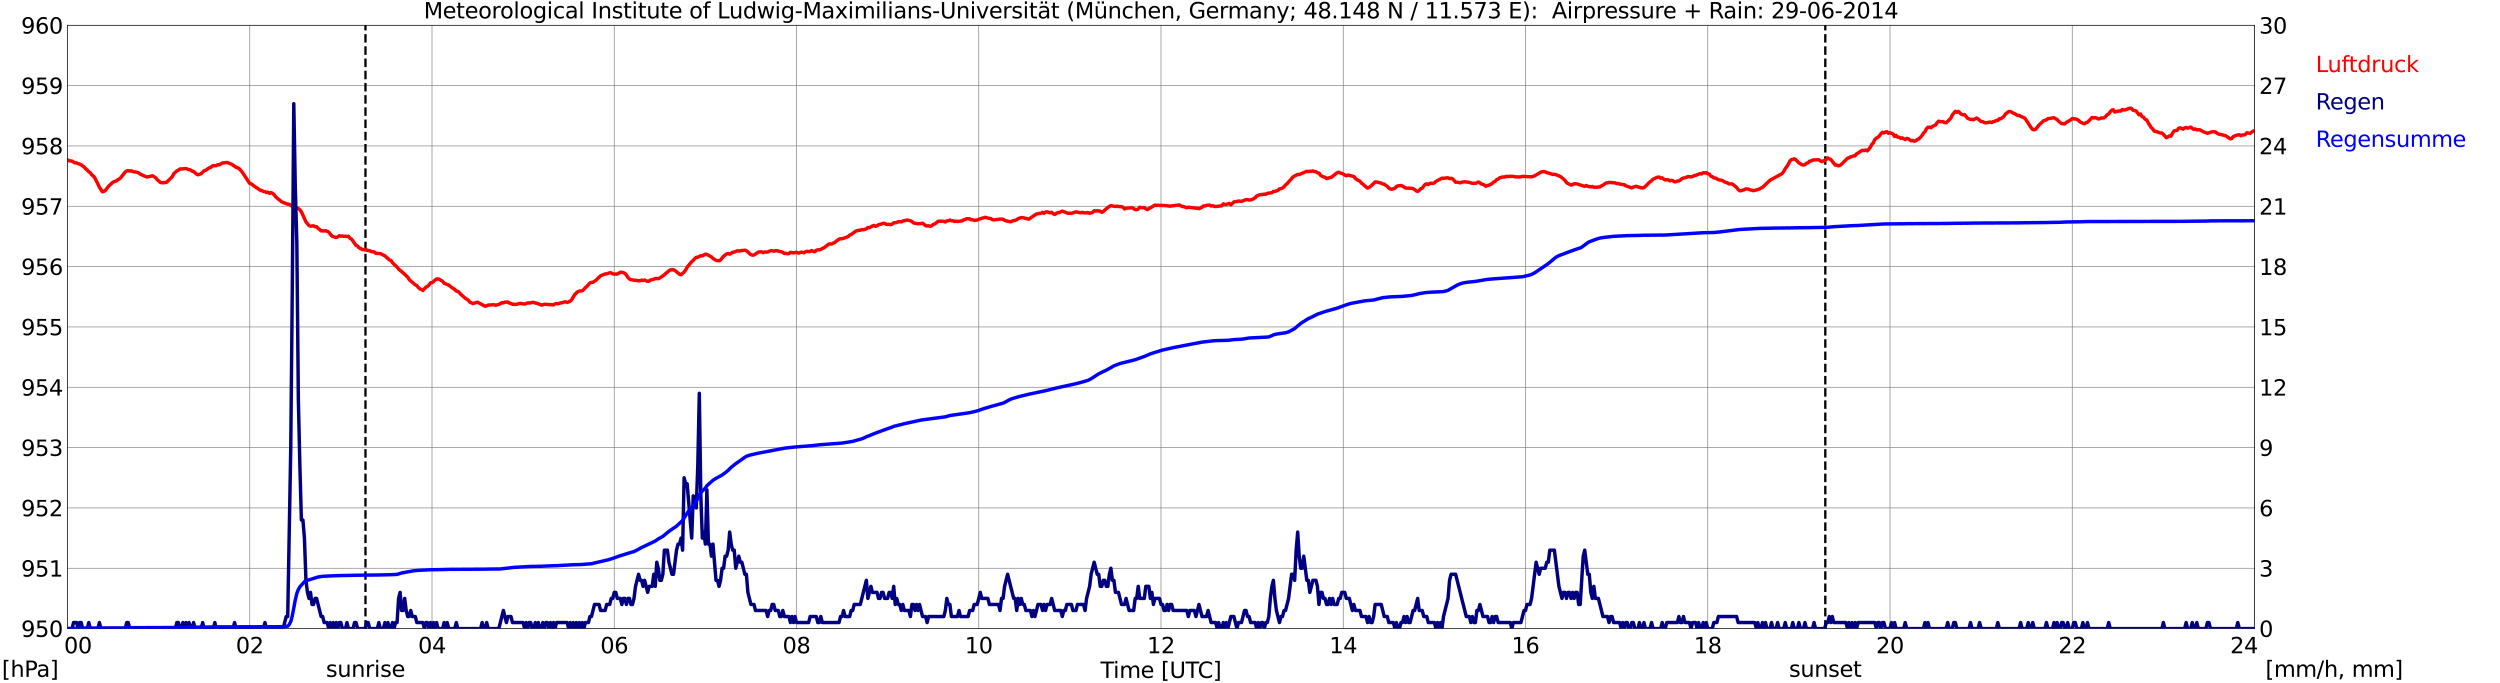 <?xml version="1.0" encoding="utf-8" standalone="no"?>
<!DOCTYPE svg PUBLIC "-//W3C//DTD SVG 1.1//EN"
  "http://www.w3.org/Graphics/SVG/1.1/DTD/svg11.dtd">
<svg xmlns:xlink="http://www.w3.org/1999/xlink" width="1085.4pt" height="296.64pt" viewBox="0 0 1085.4 296.64" xmlns="http://www.w3.org/2000/svg" version="1.1">
 <defs>
  <style type="text/css">*{stroke-linejoin: round; stroke-linecap: butt}</style>
 </defs>
 <g id="figure_1">
  <g id="patch_1">
   <path d="M 0 296.64 
L 1085.4 296.64 
L 1085.4 0 
L 0 0 
z
" style="fill: #ffffff"/>
  </g>
  <g id="axes_1">
   <g id="patch_2">
    <path d="M 29.306 272.909 
L 978.814 272.909 
L 978.814 10.976 
L 29.306 10.976 
z
" style="fill: #ffffff"/>
   </g>
   <g id="patch_3">
    <path d="M 978.814 272.909 
L 978.814 272.909 
L 978.814 10.976 
L 978.814 10.976 
z
" clip-path="url(#p9c68accd91)" style="fill: #d3d3d3; opacity: 0.25; stroke: #d3d3d3; stroke-linejoin: miter"/>
   </g>
   <g id="matplotlib.axis_1">
    <g id="xtick_1">
     <g id="line2d_1">
      <path d="M 29.306 272.909 
L 29.306 10.976 
" clip-path="url(#p9c68accd91)" style="fill: none; stroke: #808080; stroke-width: 0.3; stroke-linecap: square"/>
     </g>
     <g id="line2d_2"/>
     <g id="text_1">
      <!--    00 -->
      <g transform="translate(18.733 283.627) scale(0.095 -0.095)">
       <defs>
        <path id="DejaVuSans-20" transform="scale(0.016)"/>
        <path id="DejaVuSans-30" d="M 2034 4250 
Q 1547 4250 1301 3770 
Q 1056 3291 1056 2328 
Q 1056 1369 1301 889 
Q 1547 409 2034 409 
Q 2525 409 2770 889 
Q 3016 1369 3016 2328 
Q 3016 3291 2770 3770 
Q 2525 4250 2034 4250 
z
M 2034 4750 
Q 2819 4750 3233 4129 
Q 3647 3509 3647 2328 
Q 3647 1150 3233 529 
Q 2819 -91 2034 -91 
Q 1250 -91 836 529 
Q 422 1150 422 2328 
Q 422 3509 836 4129 
Q 1250 4750 2034 4750 
z
" transform="scale(0.016)"/>
       </defs>
       <use xlink:href="#DejaVuSans-20"/>
       <use xlink:href="#DejaVuSans-20" transform="translate(31.787 0)"/>
       <use xlink:href="#DejaVuSans-20" transform="translate(63.574 0)"/>
       <use xlink:href="#DejaVuSans-30" transform="translate(95.361 0)"/>
       <use xlink:href="#DejaVuSans-30" transform="translate(158.984 0)"/>
      </g>
     </g>
    </g>
    <g id="xtick_2">
     <g id="line2d_3">
      <path d="M 108.431 272.909 
L 108.431 10.976 
" clip-path="url(#p9c68accd91)" style="fill: none; stroke: #808080; stroke-width: 0.3; stroke-linecap: square"/>
     </g>
     <g id="line2d_4"/>
     <g id="text_2">
      <!-- 02 -->
      <g transform="translate(102.387 283.627) scale(0.095 -0.095)">
       <defs>
        <path id="DejaVuSans-32" d="M 1228 531 
L 3431 531 
L 3431 0 
L 469 0 
L 469 531 
Q 828 903 1448 1529 
Q 2069 2156 2228 2338 
Q 2531 2678 2651 2914 
Q 2772 3150 2772 3378 
Q 2772 3750 2511 3984 
Q 2250 4219 1831 4219 
Q 1534 4219 1204 4116 
Q 875 4013 500 3803 
L 500 4441 
Q 881 4594 1212 4672 
Q 1544 4750 1819 4750 
Q 2544 4750 2975 4387 
Q 3406 4025 3406 3419 
Q 3406 3131 3298 2873 
Q 3191 2616 2906 2266 
Q 2828 2175 2409 1742 
Q 1991 1309 1228 531 
z
" transform="scale(0.016)"/>
       </defs>
       <use xlink:href="#DejaVuSans-30"/>
       <use xlink:href="#DejaVuSans-32" transform="translate(63.623 0)"/>
      </g>
     </g>
    </g>
    <g id="xtick_3">
     <g id="line2d_5">
      <path d="M 187.557 272.909 
L 187.557 10.976 
" clip-path="url(#p9c68accd91)" style="fill: none; stroke: #808080; stroke-width: 0.3; stroke-linecap: square"/>
     </g>
     <g id="line2d_6"/>
     <g id="text_3">
      <!-- 04 -->
      <g transform="translate(181.513 283.627) scale(0.095 -0.095)">
       <defs>
        <path id="DejaVuSans-34" d="M 2419 4116 
L 825 1625 
L 2419 1625 
L 2419 4116 
z
M 2253 4666 
L 3047 4666 
L 3047 1625 
L 3713 1625 
L 3713 1100 
L 3047 1100 
L 3047 0 
L 2419 0 
L 2419 1100 
L 313 1100 
L 313 1709 
L 2253 4666 
z
" transform="scale(0.016)"/>
       </defs>
       <use xlink:href="#DejaVuSans-30"/>
       <use xlink:href="#DejaVuSans-34" transform="translate(63.623 0)"/>
      </g>
     </g>
    </g>
    <g id="xtick_4">
     <g id="line2d_7">
      <path d="M 266.683 272.909 
L 266.683 10.976 
" clip-path="url(#p9c68accd91)" style="fill: none; stroke: #808080; stroke-width: 0.3; stroke-linecap: square"/>
     </g>
     <g id="line2d_8"/>
     <g id="text_4">
      <!-- 06 -->
      <g transform="translate(260.638 283.627) scale(0.095 -0.095)">
       <defs>
        <path id="DejaVuSans-36" d="M 2113 2584 
Q 1688 2584 1439 2293 
Q 1191 2003 1191 1497 
Q 1191 994 1439 701 
Q 1688 409 2113 409 
Q 2538 409 2786 701 
Q 3034 994 3034 1497 
Q 3034 2003 2786 2293 
Q 2538 2584 2113 2584 
z
M 3366 4563 
L 3366 3988 
Q 3128 4100 2886 4159 
Q 2644 4219 2406 4219 
Q 1781 4219 1451 3797 
Q 1122 3375 1075 2522 
Q 1259 2794 1537 2939 
Q 1816 3084 2150 3084 
Q 2853 3084 3261 2657 
Q 3669 2231 3669 1497 
Q 3669 778 3244 343 
Q 2819 -91 2113 -91 
Q 1303 -91 875 529 
Q 447 1150 447 2328 
Q 447 3434 972 4092 
Q 1497 4750 2381 4750 
Q 2619 4750 2861 4703 
Q 3103 4656 3366 4563 
z
" transform="scale(0.016)"/>
       </defs>
       <use xlink:href="#DejaVuSans-30"/>
       <use xlink:href="#DejaVuSans-36" transform="translate(63.623 0)"/>
      </g>
     </g>
    </g>
    <g id="xtick_5">
     <g id="line2d_9">
      <path d="M 345.808 272.909 
L 345.808 10.976 
" clip-path="url(#p9c68accd91)" style="fill: none; stroke: #808080; stroke-width: 0.3; stroke-linecap: square"/>
     </g>
     <g id="line2d_10"/>
     <g id="text_5">
      <!-- 08 -->
      <g transform="translate(339.764 283.627) scale(0.095 -0.095)">
       <defs>
        <path id="DejaVuSans-38" d="M 2034 2216 
Q 1584 2216 1326 1975 
Q 1069 1734 1069 1313 
Q 1069 891 1326 650 
Q 1584 409 2034 409 
Q 2484 409 2743 651 
Q 3003 894 3003 1313 
Q 3003 1734 2745 1975 
Q 2488 2216 2034 2216 
z
M 1403 2484 
Q 997 2584 770 2862 
Q 544 3141 544 3541 
Q 544 4100 942 4425 
Q 1341 4750 2034 4750 
Q 2731 4750 3128 4425 
Q 3525 4100 3525 3541 
Q 3525 3141 3298 2862 
Q 3072 2584 2669 2484 
Q 3125 2378 3379 2068 
Q 3634 1759 3634 1313 
Q 3634 634 3220 271 
Q 2806 -91 2034 -91 
Q 1263 -91 848 271 
Q 434 634 434 1313 
Q 434 1759 690 2068 
Q 947 2378 1403 2484 
z
M 1172 3481 
Q 1172 3119 1398 2916 
Q 1625 2713 2034 2713 
Q 2441 2713 2670 2916 
Q 2900 3119 2900 3481 
Q 2900 3844 2670 4047 
Q 2441 4250 2034 4250 
Q 1625 4250 1398 4047 
Q 1172 3844 1172 3481 
z
" transform="scale(0.016)"/>
       </defs>
       <use xlink:href="#DejaVuSans-30"/>
       <use xlink:href="#DejaVuSans-38" transform="translate(63.623 0)"/>
      </g>
     </g>
    </g>
    <g id="xtick_6">
     <g id="line2d_11">
      <path d="M 424.934 272.909 
L 424.934 10.976 
" clip-path="url(#p9c68accd91)" style="fill: none; stroke: #808080; stroke-width: 0.3; stroke-linecap: square"/>
     </g>
     <g id="line2d_12"/>
     <g id="text_6">
      <!-- 10 -->
      <g transform="translate(418.89 283.627) scale(0.095 -0.095)">
       <defs>
        <path id="DejaVuSans-31" d="M 794 531 
L 1825 531 
L 1825 4091 
L 703 3866 
L 703 4441 
L 1819 4666 
L 2450 4666 
L 2450 531 
L 3481 531 
L 3481 0 
L 794 0 
L 794 531 
z
" transform="scale(0.016)"/>
       </defs>
       <use xlink:href="#DejaVuSans-31"/>
       <use xlink:href="#DejaVuSans-30" transform="translate(63.623 0)"/>
      </g>
     </g>
    </g>
    <g id="xtick_7">
     <g id="line2d_13">
      <path d="M 504.06 272.909 
L 504.06 10.976 
" clip-path="url(#p9c68accd91)" style="fill: none; stroke: #808080; stroke-width: 0.3; stroke-linecap: square"/>
     </g>
     <g id="line2d_14"/>
     <g id="text_7">
      <!-- 12 -->
      <g transform="translate(498.015 283.627) scale(0.095 -0.095)">
       <use xlink:href="#DejaVuSans-31"/>
       <use xlink:href="#DejaVuSans-32" transform="translate(63.623 0)"/>
      </g>
     </g>
    </g>
    <g id="xtick_8">
     <g id="line2d_15">
      <path d="M 583.185 272.909 
L 583.185 10.976 
" clip-path="url(#p9c68accd91)" style="fill: none; stroke: #808080; stroke-width: 0.3; stroke-linecap: square"/>
     </g>
     <g id="line2d_16"/>
     <g id="text_8">
      <!-- 14 -->
      <g transform="translate(577.141 283.627) scale(0.095 -0.095)">
       <use xlink:href="#DejaVuSans-31"/>
       <use xlink:href="#DejaVuSans-34" transform="translate(63.623 0)"/>
      </g>
     </g>
    </g>
    <g id="xtick_9">
     <g id="line2d_17">
      <path d="M 662.311 272.909 
L 662.311 10.976 
" clip-path="url(#p9c68accd91)" style="fill: none; stroke: #808080; stroke-width: 0.3; stroke-linecap: square"/>
     </g>
     <g id="line2d_18"/>
     <g id="text_9">
      <!-- 16 -->
      <g transform="translate(656.267 283.627) scale(0.095 -0.095)">
       <use xlink:href="#DejaVuSans-31"/>
       <use xlink:href="#DejaVuSans-36" transform="translate(63.623 0)"/>
      </g>
     </g>
    </g>
    <g id="xtick_10">
     <g id="line2d_19">
      <path d="M 741.437 272.909 
L 741.437 10.976 
" clip-path="url(#p9c68accd91)" style="fill: none; stroke: #808080; stroke-width: 0.3; stroke-linecap: square"/>
     </g>
     <g id="line2d_20"/>
     <g id="text_10">
      <!-- 18 -->
      <g transform="translate(735.392 283.627) scale(0.095 -0.095)">
       <use xlink:href="#DejaVuSans-31"/>
       <use xlink:href="#DejaVuSans-38" transform="translate(63.623 0)"/>
      </g>
     </g>
    </g>
    <g id="xtick_11">
     <g id="line2d_21">
      <path d="M 820.562 272.909 
L 820.562 10.976 
" clip-path="url(#p9c68accd91)" style="fill: none; stroke: #808080; stroke-width: 0.3; stroke-linecap: square"/>
     </g>
     <g id="line2d_22"/>
     <g id="text_11">
      <!-- 20 -->
      <g transform="translate(814.518 283.627) scale(0.095 -0.095)">
       <use xlink:href="#DejaVuSans-32"/>
       <use xlink:href="#DejaVuSans-30" transform="translate(63.623 0)"/>
      </g>
     </g>
    </g>
    <g id="xtick_12">
     <g id="line2d_23">
      <path d="M 899.688 272.909 
L 899.688 10.976 
" clip-path="url(#p9c68accd91)" style="fill: none; stroke: #808080; stroke-width: 0.3; stroke-linecap: square"/>
     </g>
     <g id="line2d_24"/>
     <g id="text_12">
      <!-- 22 -->
      <g transform="translate(893.644 283.627) scale(0.095 -0.095)">
       <use xlink:href="#DejaVuSans-32"/>
       <use xlink:href="#DejaVuSans-32" transform="translate(63.623 0)"/>
      </g>
     </g>
    </g>
    <g id="xtick_13">
     <g id="line2d_25">
      <path d="M 978.814 272.909 
L 978.814 10.976 
" clip-path="url(#p9c68accd91)" style="fill: none; stroke: #808080; stroke-width: 0.3; stroke-linecap: square"/>
     </g>
     <g id="line2d_26"/>
     <g id="text_13">
      <!-- 24    -->
      <g transform="translate(968.241 283.627) scale(0.095 -0.095)">
       <use xlink:href="#DejaVuSans-32"/>
       <use xlink:href="#DejaVuSans-34" transform="translate(63.623 0)"/>
       <use xlink:href="#DejaVuSans-20" transform="translate(127.246 0)"/>
       <use xlink:href="#DejaVuSans-20" transform="translate(159.033 0)"/>
       <use xlink:href="#DejaVuSans-20" transform="translate(190.82 0)"/>
      </g>
     </g>
    </g>
    <g id="text_14">
     <!-- Time [UTC] -->
     <g transform="translate(477.806 294.322) scale(0.095 -0.095)">
      <defs>
       <path id="DejaVuSans-54" d="M -19 4666 
L 3928 4666 
L 3928 4134 
L 2272 4134 
L 2272 0 
L 1638 0 
L 1638 4134 
L -19 4134 
L -19 4666 
z
" transform="scale(0.016)"/>
       <path id="DejaVuSans-69" d="M 603 3500 
L 1178 3500 
L 1178 0 
L 603 0 
L 603 3500 
z
M 603 4863 
L 1178 4863 
L 1178 4134 
L 603 4134 
L 603 4863 
z
" transform="scale(0.016)"/>
       <path id="DejaVuSans-6d" d="M 3328 2828 
Q 3544 3216 3844 3400 
Q 4144 3584 4550 3584 
Q 5097 3584 5394 3201 
Q 5691 2819 5691 2113 
L 5691 0 
L 5113 0 
L 5113 2094 
Q 5113 2597 4934 2840 
Q 4756 3084 4391 3084 
Q 3944 3084 3684 2787 
Q 3425 2491 3425 1978 
L 3425 0 
L 2847 0 
L 2847 2094 
Q 2847 2600 2669 2842 
Q 2491 3084 2119 3084 
Q 1678 3084 1418 2786 
Q 1159 2488 1159 1978 
L 1159 0 
L 581 0 
L 581 3500 
L 1159 3500 
L 1159 2956 
Q 1356 3278 1631 3431 
Q 1906 3584 2284 3584 
Q 2666 3584 2933 3390 
Q 3200 3197 3328 2828 
z
" transform="scale(0.016)"/>
       <path id="DejaVuSans-65" d="M 3597 1894 
L 3597 1613 
L 953 1613 
Q 991 1019 1311 708 
Q 1631 397 2203 397 
Q 2534 397 2845 478 
Q 3156 559 3463 722 
L 3463 178 
Q 3153 47 2828 -22 
Q 2503 -91 2169 -91 
Q 1331 -91 842 396 
Q 353 884 353 1716 
Q 353 2575 817 3079 
Q 1281 3584 2069 3584 
Q 2775 3584 3186 3129 
Q 3597 2675 3597 1894 
z
M 3022 2063 
Q 3016 2534 2758 2815 
Q 2500 3097 2075 3097 
Q 1594 3097 1305 2825 
Q 1016 2553 972 2059 
L 3022 2063 
z
" transform="scale(0.016)"/>
       <path id="DejaVuSans-5b" d="M 550 4863 
L 1875 4863 
L 1875 4416 
L 1125 4416 
L 1125 -397 
L 1875 -397 
L 1875 -844 
L 550 -844 
L 550 4863 
z
" transform="scale(0.016)"/>
       <path id="DejaVuSans-55" d="M 556 4666 
L 1191 4666 
L 1191 1831 
Q 1191 1081 1462 751 
Q 1734 422 2344 422 
Q 2950 422 3222 751 
Q 3494 1081 3494 1831 
L 3494 4666 
L 4128 4666 
L 4128 1753 
Q 4128 841 3676 375 
Q 3225 -91 2344 -91 
Q 1459 -91 1007 375 
Q 556 841 556 1753 
L 556 4666 
z
" transform="scale(0.016)"/>
       <path id="DejaVuSans-43" d="M 4122 4306 
L 4122 3641 
Q 3803 3938 3442 4084 
Q 3081 4231 2675 4231 
Q 1875 4231 1450 3742 
Q 1025 3253 1025 2328 
Q 1025 1406 1450 917 
Q 1875 428 2675 428 
Q 3081 428 3442 575 
Q 3803 722 4122 1019 
L 4122 359 
Q 3791 134 3420 21 
Q 3050 -91 2638 -91 
Q 1578 -91 968 557 
Q 359 1206 359 2328 
Q 359 3453 968 4101 
Q 1578 4750 2638 4750 
Q 3056 4750 3426 4639 
Q 3797 4528 4122 4306 
z
" transform="scale(0.016)"/>
       <path id="DejaVuSans-5d" d="M 1947 4863 
L 1947 -844 
L 622 -844 
L 622 -397 
L 1369 -397 
L 1369 4416 
L 622 4416 
L 622 4863 
L 1947 4863 
z
" transform="scale(0.016)"/>
      </defs>
      <use xlink:href="#DejaVuSans-54"/>
      <use xlink:href="#DejaVuSans-69" transform="translate(57.959 0)"/>
      <use xlink:href="#DejaVuSans-6d" transform="translate(85.742 0)"/>
      <use xlink:href="#DejaVuSans-65" transform="translate(183.154 0)"/>
      <use xlink:href="#DejaVuSans-20" transform="translate(244.678 0)"/>
      <use xlink:href="#DejaVuSans-5b" transform="translate(276.465 0)"/>
      <use xlink:href="#DejaVuSans-55" transform="translate(315.479 0)"/>
      <use xlink:href="#DejaVuSans-54" transform="translate(388.672 0)"/>
      <use xlink:href="#DejaVuSans-43" transform="translate(443.881 0)"/>
      <use xlink:href="#DejaVuSans-5d" transform="translate(513.705 0)"/>
     </g>
    </g>
   </g>
   <g id="matplotlib.axis_2">
    <g id="ytick_1">
     <g id="line2d_27">
      <path d="M 29.306 272.909 
L 978.814 272.909 
" clip-path="url(#p9c68accd91)" style="fill: none; stroke: #808080; stroke-width: 0.3; stroke-linecap: square"/>
     </g>
     <g id="line2d_28"/>
     <g id="text_15">
      <!-- 950 -->
      <g transform="translate(9.173 276.518) scale(0.095 -0.095)">
       <defs>
        <path id="DejaVuSans-39" d="M 703 97 
L 703 672 
Q 941 559 1184 500 
Q 1428 441 1663 441 
Q 2288 441 2617 861 
Q 2947 1281 2994 2138 
Q 2813 1869 2534 1725 
Q 2256 1581 1919 1581 
Q 1219 1581 811 2004 
Q 403 2428 403 3163 
Q 403 3881 828 4315 
Q 1253 4750 1959 4750 
Q 2769 4750 3195 4129 
Q 3622 3509 3622 2328 
Q 3622 1225 3098 567 
Q 2575 -91 1691 -91 
Q 1453 -91 1209 -44 
Q 966 3 703 97 
z
M 1959 2075 
Q 2384 2075 2632 2365 
Q 2881 2656 2881 3163 
Q 2881 3666 2632 3958 
Q 2384 4250 1959 4250 
Q 1534 4250 1286 3958 
Q 1038 3666 1038 3163 
Q 1038 2656 1286 2365 
Q 1534 2075 1959 2075 
z
" transform="scale(0.016)"/>
        <path id="DejaVuSans-35" d="M 691 4666 
L 3169 4666 
L 3169 4134 
L 1269 4134 
L 1269 2991 
Q 1406 3038 1543 3061 
Q 1681 3084 1819 3084 
Q 2600 3084 3056 2656 
Q 3513 2228 3513 1497 
Q 3513 744 3044 326 
Q 2575 -91 1722 -91 
Q 1428 -91 1123 -41 
Q 819 9 494 109 
L 494 744 
Q 775 591 1075 516 
Q 1375 441 1709 441 
Q 2250 441 2565 725 
Q 2881 1009 2881 1497 
Q 2881 1984 2565 2268 
Q 2250 2553 1709 2553 
Q 1456 2553 1204 2497 
Q 953 2441 691 2322 
L 691 4666 
z
" transform="scale(0.016)"/>
       </defs>
       <use xlink:href="#DejaVuSans-39"/>
       <use xlink:href="#DejaVuSans-35" transform="translate(63.623 0)"/>
       <use xlink:href="#DejaVuSans-30" transform="translate(127.246 0)"/>
      </g>
     </g>
    </g>
    <g id="ytick_2">
     <g id="line2d_29">
      <path d="M 29.306 246.715 
L 978.814 246.715 
" clip-path="url(#p9c68accd91)" style="fill: none; stroke: #808080; stroke-width: 0.3; stroke-linecap: square"/>
     </g>
     <g id="line2d_30"/>
     <g id="text_16">
      <!-- 951 -->
      <g transform="translate(9.173 250.325) scale(0.095 -0.095)">
       <use xlink:href="#DejaVuSans-39"/>
       <use xlink:href="#DejaVuSans-35" transform="translate(63.623 0)"/>
       <use xlink:href="#DejaVuSans-31" transform="translate(127.246 0)"/>
      </g>
     </g>
    </g>
    <g id="ytick_3">
     <g id="line2d_31">
      <path d="M 29.306 220.522 
L 978.814 220.522 
" clip-path="url(#p9c68accd91)" style="fill: none; stroke: #808080; stroke-width: 0.3; stroke-linecap: square"/>
     </g>
     <g id="line2d_32"/>
     <g id="text_17">
      <!-- 952 -->
      <g transform="translate(9.173 224.131) scale(0.095 -0.095)">
       <use xlink:href="#DejaVuSans-39"/>
       <use xlink:href="#DejaVuSans-35" transform="translate(63.623 0)"/>
       <use xlink:href="#DejaVuSans-32" transform="translate(127.246 0)"/>
      </g>
     </g>
    </g>
    <g id="ytick_4">
     <g id="line2d_33">
      <path d="M 29.306 194.329 
L 978.814 194.329 
" clip-path="url(#p9c68accd91)" style="fill: none; stroke: #808080; stroke-width: 0.3; stroke-linecap: square"/>
     </g>
     <g id="line2d_34"/>
     <g id="text_18">
      <!-- 953 -->
      <g transform="translate(9.173 197.938) scale(0.095 -0.095)">
       <defs>
        <path id="DejaVuSans-33" d="M 2597 2516 
Q 3050 2419 3304 2112 
Q 3559 1806 3559 1356 
Q 3559 666 3084 287 
Q 2609 -91 1734 -91 
Q 1441 -91 1130 -33 
Q 819 25 488 141 
L 488 750 
Q 750 597 1062 519 
Q 1375 441 1716 441 
Q 2309 441 2620 675 
Q 2931 909 2931 1356 
Q 2931 1769 2642 2001 
Q 2353 2234 1838 2234 
L 1294 2234 
L 1294 2753 
L 1863 2753 
Q 2328 2753 2575 2939 
Q 2822 3125 2822 3475 
Q 2822 3834 2567 4026 
Q 2313 4219 1838 4219 
Q 1578 4219 1281 4162 
Q 984 4106 628 3988 
L 628 4550 
Q 988 4650 1302 4700 
Q 1616 4750 1894 4750 
Q 2613 4750 3031 4423 
Q 3450 4097 3450 3541 
Q 3450 3153 3228 2886 
Q 3006 2619 2597 2516 
z
" transform="scale(0.016)"/>
       </defs>
       <use xlink:href="#DejaVuSans-39"/>
       <use xlink:href="#DejaVuSans-35" transform="translate(63.623 0)"/>
       <use xlink:href="#DejaVuSans-33" transform="translate(127.246 0)"/>
      </g>
     </g>
    </g>
    <g id="ytick_5">
     <g id="line2d_35">
      <path d="M 29.306 168.136 
L 978.814 168.136 
" clip-path="url(#p9c68accd91)" style="fill: none; stroke: #808080; stroke-width: 0.3; stroke-linecap: square"/>
     </g>
     <g id="line2d_36"/>
     <g id="text_19">
      <!-- 954 -->
      <g transform="translate(9.173 171.745) scale(0.095 -0.095)">
       <use xlink:href="#DejaVuSans-39"/>
       <use xlink:href="#DejaVuSans-35" transform="translate(63.623 0)"/>
       <use xlink:href="#DejaVuSans-34" transform="translate(127.246 0)"/>
      </g>
     </g>
    </g>
    <g id="ytick_6">
     <g id="line2d_37">
      <path d="M 29.306 141.942 
L 978.814 141.942 
" clip-path="url(#p9c68accd91)" style="fill: none; stroke: #808080; stroke-width: 0.3; stroke-linecap: square"/>
     </g>
     <g id="line2d_38"/>
     <g id="text_20">
      <!-- 955 -->
      <g transform="translate(9.173 145.551) scale(0.095 -0.095)">
       <use xlink:href="#DejaVuSans-39"/>
       <use xlink:href="#DejaVuSans-35" transform="translate(63.623 0)"/>
       <use xlink:href="#DejaVuSans-35" transform="translate(127.246 0)"/>
      </g>
     </g>
    </g>
    <g id="ytick_7">
     <g id="line2d_39">
      <path d="M 29.306 115.749 
L 978.814 115.749 
" clip-path="url(#p9c68accd91)" style="fill: none; stroke: #808080; stroke-width: 0.3; stroke-linecap: square"/>
     </g>
     <g id="line2d_40"/>
     <g id="text_21">
      <!-- 956 -->
      <g transform="translate(9.173 119.358) scale(0.095 -0.095)">
       <use xlink:href="#DejaVuSans-39"/>
       <use xlink:href="#DejaVuSans-35" transform="translate(63.623 0)"/>
       <use xlink:href="#DejaVuSans-36" transform="translate(127.246 0)"/>
      </g>
     </g>
    </g>
    <g id="ytick_8">
     <g id="line2d_41">
      <path d="M 29.306 89.556 
L 978.814 89.556 
" clip-path="url(#p9c68accd91)" style="fill: none; stroke: #808080; stroke-width: 0.3; stroke-linecap: square"/>
     </g>
     <g id="line2d_42"/>
     <g id="text_22">
      <!-- 957 -->
      <g transform="translate(9.173 93.165) scale(0.095 -0.095)">
       <defs>
        <path id="DejaVuSans-37" d="M 525 4666 
L 3525 4666 
L 3525 4397 
L 1831 0 
L 1172 0 
L 2766 4134 
L 525 4134 
L 525 4666 
z
" transform="scale(0.016)"/>
       </defs>
       <use xlink:href="#DejaVuSans-39"/>
       <use xlink:href="#DejaVuSans-35" transform="translate(63.623 0)"/>
       <use xlink:href="#DejaVuSans-37" transform="translate(127.246 0)"/>
      </g>
     </g>
    </g>
    <g id="ytick_9">
     <g id="line2d_43">
      <path d="M 29.306 63.362 
L 978.814 63.362 
" clip-path="url(#p9c68accd91)" style="fill: none; stroke: #808080; stroke-width: 0.3; stroke-linecap: square"/>
     </g>
     <g id="line2d_44"/>
     <g id="text_23">
      <!-- 958 -->
      <g transform="translate(9.173 66.972) scale(0.095 -0.095)">
       <use xlink:href="#DejaVuSans-39"/>
       <use xlink:href="#DejaVuSans-35" transform="translate(63.623 0)"/>
       <use xlink:href="#DejaVuSans-38" transform="translate(127.246 0)"/>
      </g>
     </g>
    </g>
    <g id="ytick_10">
     <g id="line2d_45">
      <path d="M 29.306 37.169 
L 978.814 37.169 
" clip-path="url(#p9c68accd91)" style="fill: none; stroke: #808080; stroke-width: 0.3; stroke-linecap: square"/>
     </g>
     <g id="line2d_46"/>
     <g id="text_24">
      <!-- 959 -->
      <g transform="translate(9.173 40.778) scale(0.095 -0.095)">
       <use xlink:href="#DejaVuSans-39"/>
       <use xlink:href="#DejaVuSans-35" transform="translate(63.623 0)"/>
       <use xlink:href="#DejaVuSans-39" transform="translate(127.246 0)"/>
      </g>
     </g>
    </g>
    <g id="ytick_11">
     <g id="line2d_47">
      <path d="M 29.306 10.976 
L 978.814 10.976 
" clip-path="url(#p9c68accd91)" style="fill: none; stroke: #808080; stroke-width: 0.3; stroke-linecap: square"/>
     </g>
     <g id="line2d_48"/>
     <g id="text_25">
      <!-- 960 -->
      <g transform="translate(9.173 14.585) scale(0.095 -0.095)">
       <use xlink:href="#DejaVuSans-39"/>
       <use xlink:href="#DejaVuSans-36" transform="translate(63.623 0)"/>
       <use xlink:href="#DejaVuSans-30" transform="translate(127.246 0)"/>
      </g>
     </g>
    </g>
   </g>
   <g id="line2d_49">
    <path d="M 158.676 272.909 
L 158.676 10.976 
" clip-path="url(#p9c68accd91)" style="fill: none; stroke-dasharray: 3.7,1.6; stroke-dashoffset: 0; stroke: #000000"/>
   </g>
   <g id="line2d_50">
    <path d="M 792.473 272.909 
L 792.473 10.976 
" clip-path="url(#p9c68accd91)" style="fill: none; stroke-dasharray: 3.7,1.6; stroke-dashoffset: 0; stroke: #000000"/>
   </g>
   <g id="line2d_51">
    <path d="M 29.306 69.387 
L 29.965 69.78 
L 31.284 69.963 
L 32.603 70.749 
L 33.262 70.749 
L 35.24 71.535 
L 35.9 72.111 
L 36.559 72.478 
L 37.218 73.316 
L 37.878 73.84 
L 38.537 74.573 
L 39.197 74.992 
L 39.856 75.935 
L 40.515 76.407 
L 41.175 77.245 
L 42.493 79.864 
L 43.153 81.279 
L 44.472 83.269 
L 45.131 83.06 
L 45.79 82.641 
L 47.109 80.859 
L 49.087 79.078 
L 50.406 78.607 
L 51.065 78.083 
L 51.725 77.716 
L 52.384 77.192 
L 54.362 74.678 
L 55.022 74.206 
L 55.681 74.102 
L 56.34 74.259 
L 57 74.154 
L 57.659 74.468 
L 59.637 74.835 
L 60.297 75.149 
L 60.956 75.621 
L 63.594 76.826 
L 64.253 76.773 
L 65.572 76.459 
L 66.231 76.302 
L 67.55 77.14 
L 68.209 77.978 
L 68.869 78.502 
L 69.528 79.183 
L 70.847 79.393 
L 71.506 79.235 
L 72.166 79.235 
L 72.825 78.659 
L 74.144 77.35 
L 74.803 76.669 
L 75.462 75.411 
L 76.781 74.206 
L 77.441 73.892 
L 78.1 73.368 
L 80.078 73.263 
L 80.737 73.159 
L 82.056 73.682 
L 82.716 73.735 
L 83.375 74.311 
L 84.034 74.468 
L 85.353 75.621 
L 86.013 75.883 
L 87.331 75.411 
L 88.65 74.102 
L 89.309 73.944 
L 90.628 73.001 
L 91.288 72.74 
L 92.606 71.849 
L 93.266 71.954 
L 93.925 71.901 
L 94.584 71.482 
L 95.244 71.535 
L 96.563 70.749 
L 98.541 70.539 
L 100.519 71.273 
L 102.497 72.635 
L 103.156 72.844 
L 103.816 73.211 
L 105.135 74.678 
L 108.431 79.655 
L 109.091 79.812 
L 110.41 80.859 
L 111.728 81.698 
L 112.388 82.221 
L 113.047 82.588 
L 113.707 82.693 
L 114.366 83.164 
L 115.025 83.217 
L 115.685 83.584 
L 116.344 83.426 
L 117.003 83.95 
L 117.663 83.584 
L 118.322 83.95 
L 118.982 84.474 
L 119.641 85.417 
L 122.278 87.617 
L 123.597 88.141 
L 124.916 88.665 
L 125.575 88.665 
L 127.553 90.079 
L 128.213 89.975 
L 129.532 90.551 
L 130.191 91.075 
L 130.85 91.965 
L 132.829 96.313 
L 134.147 97.937 
L 134.807 98.199 
L 136.125 98.042 
L 136.785 98.409 
L 137.444 98.409 
L 138.104 99.142 
L 138.763 99.614 
L 139.422 100.242 
L 140.082 100.19 
L 140.741 100.295 
L 141.4 100.138 
L 142.719 100.766 
L 144.038 102.443 
L 145.357 102.967 
L 146.016 103.124 
L 146.676 102.809 
L 147.335 102.338 
L 147.994 102.547 
L 148.654 102.443 
L 149.313 102.6 
L 149.972 102.547 
L 150.632 102.705 
L 151.291 102.547 
L 151.951 103.49 
L 152.61 103.752 
L 154.588 106.581 
L 155.247 106.791 
L 155.907 107.629 
L 156.566 107.839 
L 157.226 108.362 
L 157.885 108.362 
L 158.544 108.52 
L 159.204 108.52 
L 159.863 108.782 
L 160.523 108.834 
L 161.182 109.201 
L 162.501 109.41 
L 163.16 109.986 
L 165.138 110.091 
L 167.116 111.087 
L 169.094 112.868 
L 169.754 113.077 
L 170.413 114.073 
L 172.391 115.958 
L 173.051 116.797 
L 175.029 118.473 
L 177.007 120.307 
L 177.666 121.354 
L 178.326 122.035 
L 178.985 122.507 
L 180.304 123.659 
L 180.963 123.974 
L 181.623 124.812 
L 182.282 125.44 
L 182.941 125.65 
L 183.601 126.121 
L 184.92 124.655 
L 185.579 124.34 
L 186.238 123.764 
L 186.898 122.821 
L 187.557 122.716 
L 188.216 122.245 
L 188.876 121.564 
L 189.535 121.145 
L 190.195 121.092 
L 190.854 121.302 
L 192.173 122.14 
L 192.832 122.978 
L 194.81 123.764 
L 196.129 124.812 
L 197.448 125.65 
L 198.107 126.383 
L 198.767 126.488 
L 199.426 127.064 
L 200.085 127.798 
L 201.404 128.95 
L 202.063 129.527 
L 202.723 129.893 
L 203.382 130.47 
L 204.042 131.203 
L 205.36 131.779 
L 207.339 131.203 
L 210.635 132.984 
L 211.954 132.46 
L 214.592 132.303 
L 215.251 132.513 
L 216.57 132.198 
L 217.889 131.413 
L 218.548 131.517 
L 219.207 131.151 
L 219.867 131.203 
L 220.526 131.098 
L 221.186 131.622 
L 221.845 131.727 
L 222.504 132.146 
L 223.164 132.094 
L 223.823 132.198 
L 224.482 132.094 
L 225.142 131.832 
L 225.801 131.727 
L 227.779 132.041 
L 229.098 131.517 
L 230.417 131.517 
L 231.076 131.255 
L 231.736 131.308 
L 232.395 131.57 
L 233.054 131.622 
L 234.373 132.146 
L 235.033 132.46 
L 235.692 132.355 
L 236.351 132.094 
L 240.308 132.355 
L 240.967 131.936 
L 241.626 131.779 
L 242.286 131.884 
L 243.604 131.465 
L 244.264 131.413 
L 244.923 131.098 
L 245.583 131.046 
L 246.242 131.308 
L 247.561 130.732 
L 248.22 130.103 
L 249.539 127.85 
L 250.858 126.645 
L 251.517 126.383 
L 252.836 126.226 
L 253.495 125.65 
L 254.155 124.864 
L 254.814 124.34 
L 256.133 122.821 
L 256.792 122.612 
L 257.451 122.559 
L 258.77 121.669 
L 260.748 119.73 
L 262.726 118.945 
L 263.386 118.892 
L 264.705 118.421 
L 265.364 118.473 
L 266.023 118.892 
L 266.683 118.997 
L 268.002 118.997 
L 269.32 118.211 
L 269.98 118.211 
L 270.639 118.368 
L 271.298 118.683 
L 271.958 119.416 
L 272.617 120.464 
L 273.277 121.092 
L 273.936 121.459 
L 274.595 121.459 
L 275.255 121.773 
L 275.914 121.616 
L 276.573 121.826 
L 277.892 121.878 
L 278.552 121.616 
L 279.211 121.826 
L 279.87 121.564 
L 280.53 121.931 
L 281.189 122.14 
L 281.849 122.035 
L 282.508 121.511 
L 283.167 121.459 
L 284.486 120.935 
L 285.805 120.988 
L 286.464 120.673 
L 288.442 119.311 
L 289.102 118.63 
L 289.761 118.159 
L 290.42 117.53 
L 291.08 117.163 
L 292.399 117.111 
L 293.058 117.425 
L 295.036 119.102 
L 295.696 119.259 
L 297.014 118.106 
L 297.674 117.216 
L 298.333 116.011 
L 300.311 113.601 
L 300.971 113.077 
L 301.63 112.291 
L 302.289 111.715 
L 302.949 111.663 
L 304.267 111.034 
L 304.927 111.087 
L 306.246 110.353 
L 306.905 110.458 
L 308.883 111.558 
L 309.543 112.187 
L 310.861 113.025 
L 312.18 113.234 
L 312.839 112.868 
L 314.158 111.244 
L 315.477 110.248 
L 316.136 110.039 
L 316.796 110.353 
L 318.114 109.515 
L 318.774 109.463 
L 320.093 108.886 
L 320.752 108.991 
L 322.071 108.782 
L 323.39 108.624 
L 324.049 108.886 
L 324.708 109.358 
L 325.368 110.091 
L 326.027 110.563 
L 326.686 110.772 
L 327.346 110.72 
L 329.324 109.41 
L 330.643 109.305 
L 331.302 109.672 
L 331.961 109.41 
L 333.28 109.463 
L 334.599 108.834 
L 335.258 108.834 
L 335.918 109.043 
L 337.236 108.782 
L 337.896 109.043 
L 339.215 109.305 
L 339.874 109.567 
L 340.533 110.039 
L 341.193 109.986 
L 341.852 110.196 
L 342.512 110.091 
L 343.171 109.567 
L 344.49 109.777 
L 345.808 109.515 
L 346.468 109.882 
L 347.127 109.777 
L 347.787 109.463 
L 349.105 109.724 
L 349.765 109.253 
L 350.424 109.096 
L 351.083 109.253 
L 351.743 109.148 
L 352.402 108.782 
L 353.062 109.148 
L 353.721 109.305 
L 354.38 108.677 
L 355.04 108.467 
L 355.699 108.467 
L 356.359 108.31 
L 357.018 107.839 
L 357.677 107.629 
L 359.655 106.11 
L 360.315 105.848 
L 360.974 105.953 
L 362.293 105.324 
L 364.271 103.805 
L 364.93 103.648 
L 365.59 103.648 
L 366.909 103.229 
L 368.227 102.705 
L 368.887 102.076 
L 369.546 101.814 
L 371.524 100.347 
L 372.843 99.981 
L 373.502 99.981 
L 374.162 99.666 
L 374.821 99.771 
L 376.14 99.352 
L 376.799 98.776 
L 377.459 98.88 
L 378.777 98.095 
L 379.437 97.885 
L 380.096 98.252 
L 380.756 98.042 
L 381.415 97.571 
L 382.734 97.256 
L 383.393 96.942 
L 384.053 96.995 
L 384.712 97.361 
L 385.371 97.466 
L 386.031 97.361 
L 386.69 97.571 
L 387.349 97.309 
L 388.009 96.733 
L 389.328 96.628 
L 389.987 96.209 
L 391.306 96.313 
L 391.965 95.947 
L 393.943 95.528 
L 395.262 95.842 
L 395.921 96.156 
L 396.581 96.785 
L 398.559 97.152 
L 399.878 97.047 
L 400.537 96.942 
L 401.196 97.361 
L 401.856 97.99 
L 402.515 98.095 
L 403.175 98.042 
L 403.834 98.252 
L 404.493 98.042 
L 405.153 97.466 
L 405.812 97.204 
L 406.471 96.785 
L 407.131 96.156 
L 407.79 95.999 
L 409.768 96.104 
L 410.428 96.366 
L 411.087 95.894 
L 411.746 95.894 
L 412.406 95.528 
L 413.065 95.842 
L 413.725 95.842 
L 414.384 96.156 
L 415.043 95.999 
L 415.703 96.156 
L 417.681 95.894 
L 418.34 95.475 
L 419 95.318 
L 419.659 94.951 
L 420.978 95.004 
L 421.637 95.423 
L 422.297 95.423 
L 422.956 95.685 
L 424.275 95.528 
L 424.934 95.213 
L 426.253 94.794 
L 427.572 94.375 
L 428.231 94.428 
L 428.89 94.69 
L 430.209 94.899 
L 430.869 95.371 
L 431.528 95.475 
L 434.165 95.109 
L 435.484 95.161 
L 436.144 95.632 
L 436.803 95.894 
L 438.781 96.313 
L 440.1 95.737 
L 440.759 95.685 
L 441.419 95.371 
L 442.078 94.899 
L 443.397 94.48 
L 444.056 94.48 
L 446.694 95.161 
L 448.012 94.218 
L 449.991 92.908 
L 451.969 92.542 
L 452.628 92.227 
L 453.287 92.594 
L 453.947 92.07 
L 454.606 91.965 
L 455.925 92.384 
L 456.584 92.175 
L 457.244 92.804 
L 457.903 93.118 
L 458.563 92.646 
L 459.222 92.332 
L 459.881 92.28 
L 461.2 91.651 
L 463.838 92.646 
L 464.497 92.542 
L 465.156 92.646 
L 467.134 91.965 
L 469.113 92.384 
L 469.772 92.175 
L 470.431 92.384 
L 471.75 92.437 
L 472.409 92.28 
L 473.069 92.594 
L 474.388 92.227 
L 475.047 91.494 
L 475.706 91.651 
L 476.366 91.494 
L 477.685 91.703 
L 478.344 92.175 
L 479.003 91.861 
L 480.322 90.603 
L 481.641 89.608 
L 482.3 89.294 
L 484.278 89.66 
L 484.938 89.503 
L 485.597 89.66 
L 486.916 89.713 
L 487.575 89.975 
L 488.235 90.708 
L 488.894 90.394 
L 491.532 90.184 
L 492.85 90.97 
L 493.51 91.022 
L 494.169 90.813 
L 494.828 89.975 
L 495.488 90.132 
L 496.807 90.184 
L 498.125 91.022 
L 499.444 90.184 
L 500.103 89.87 
L 501.422 89.032 
L 502.082 89.189 
L 502.741 89.084 
L 503.4 89.241 
L 504.06 89.137 
L 504.719 89.241 
L 505.379 89.189 
L 508.016 89.503 
L 511.972 88.979 
L 513.291 89.66 
L 513.95 89.713 
L 515.269 90.184 
L 515.929 89.975 
L 518.566 90.289 
L 519.226 90.446 
L 519.885 90.341 
L 520.544 90.603 
L 521.863 89.975 
L 522.522 89.398 
L 523.182 89.451 
L 523.841 89.137 
L 525.16 89.032 
L 525.819 89.451 
L 526.479 89.294 
L 527.138 89.556 
L 527.797 89.66 
L 530.435 89.346 
L 531.094 88.508 
L 531.754 88.77 
L 532.413 88.77 
L 533.732 88.298 
L 534.391 88.927 
L 535.71 87.67 
L 536.369 87.513 
L 537.029 87.513 
L 537.688 87.251 
L 539.007 87.46 
L 540.985 86.674 
L 541.644 86.674 
L 542.304 86.884 
L 543.623 86.622 
L 544.941 85.836 
L 545.601 85.103 
L 546.919 84.579 
L 548.898 84.317 
L 549.557 84.369 
L 550.216 83.95 
L 551.535 83.741 
L 552.195 83.688 
L 552.854 83.112 
L 553.513 83.112 
L 554.832 82.641 
L 555.491 82.012 
L 556.151 81.907 
L 556.81 81.645 
L 557.47 81.069 
L 558.129 80.283 
L 558.788 79.759 
L 561.426 76.773 
L 563.404 75.726 
L 564.063 75.778 
L 567.36 74.363 
L 568.02 74.521 
L 568.679 74.311 
L 569.338 74.416 
L 569.998 74.206 
L 570.657 74.468 
L 571.317 74.521 
L 571.976 75.045 
L 572.635 75.149 
L 573.295 76.092 
L 574.613 76.826 
L 575.273 76.93 
L 575.932 77.507 
L 576.592 77.402 
L 577.251 77.088 
L 577.91 77.035 
L 580.548 74.992 
L 581.207 74.783 
L 581.867 75.097 
L 583.185 75.516 
L 583.845 76.04 
L 584.504 76.302 
L 585.164 75.987 
L 586.482 76.302 
L 587.801 76.616 
L 588.46 77.454 
L 589.12 77.978 
L 590.439 78.659 
L 591.098 79.497 
L 591.757 79.969 
L 593.076 81.174 
L 593.736 81.645 
L 594.395 81.383 
L 595.054 80.912 
L 597.032 79.026 
L 597.692 79.026 
L 599.67 79.497 
L 600.329 79.916 
L 600.989 79.916 
L 601.648 80.493 
L 602.307 80.912 
L 602.967 81.645 
L 603.626 82.012 
L 604.286 82.169 
L 605.604 81.698 
L 606.264 81.017 
L 606.923 80.702 
L 608.242 80.545 
L 608.901 80.755 
L 610.22 81.645 
L 612.858 81.75 
L 613.517 81.907 
L 614.176 82.274 
L 614.836 82.85 
L 615.495 83.112 
L 616.154 82.693 
L 616.814 81.96 
L 617.473 81.698 
L 618.133 80.755 
L 618.792 80.021 
L 619.451 79.812 
L 620.111 80.126 
L 620.77 79.655 
L 621.429 79.55 
L 622.089 79.655 
L 622.748 79.393 
L 623.408 78.764 
L 625.386 77.716 
L 626.045 77.35 
L 626.705 77.402 
L 628.683 77.192 
L 629.342 77.559 
L 630.001 77.402 
L 630.661 77.611 
L 631.98 79.131 
L 632.639 79.078 
L 633.958 79.393 
L 634.617 79.078 
L 635.936 78.921 
L 637.914 79.183 
L 639.233 79.602 
L 640.552 79.602 
L 641.211 79.393 
L 641.87 79.026 
L 642.53 79.393 
L 643.189 79.916 
L 643.848 80.021 
L 645.167 80.859 
L 645.827 80.545 
L 646.486 80.388 
L 647.805 79.707 
L 648.464 79.026 
L 649.123 78.764 
L 649.783 77.978 
L 650.442 77.769 
L 651.102 77.192 
L 652.42 76.826 
L 653.08 76.878 
L 653.739 76.616 
L 657.036 76.564 
L 657.695 76.773 
L 659.674 76.826 
L 660.333 76.773 
L 660.992 76.564 
L 664.949 76.773 
L 666.267 76.354 
L 668.246 75.202 
L 668.905 74.73 
L 670.224 74.468 
L 670.883 74.625 
L 671.542 74.94 
L 672.861 75.306 
L 674.18 75.726 
L 674.839 75.673 
L 675.499 75.83 
L 676.817 76.354 
L 677.477 76.616 
L 678.796 77.716 
L 679.455 78.345 
L 680.114 79.235 
L 680.774 79.707 
L 682.092 80.336 
L 682.752 80.126 
L 683.411 79.759 
L 684.73 79.864 
L 688.027 80.912 
L 688.686 80.545 
L 689.346 80.912 
L 690.664 81.121 
L 691.324 80.964 
L 691.983 81.331 
L 692.643 81.226 
L 693.302 81.331 
L 693.961 81.174 
L 694.621 81.174 
L 695.28 80.702 
L 695.939 80.388 
L 697.258 79.445 
L 697.918 79.393 
L 698.577 79.183 
L 701.215 79.393 
L 701.874 79.707 
L 702.533 79.655 
L 703.193 79.916 
L 705.171 80.178 
L 705.83 80.65 
L 708.468 81.593 
L 709.127 81.226 
L 710.446 80.859 
L 711.105 81.174 
L 711.765 81.279 
L 712.424 81.54 
L 713.083 81.593 
L 713.743 81.436 
L 714.402 80.912 
L 715.721 79.55 
L 716.38 78.921 
L 717.04 78.502 
L 717.699 77.769 
L 718.358 77.559 
L 719.018 77.14 
L 719.677 76.93 
L 720.337 76.878 
L 720.996 77.35 
L 721.655 77.192 
L 722.315 77.769 
L 722.974 78.135 
L 723.633 78.031 
L 724.293 78.083 
L 724.952 78.502 
L 725.612 78.292 
L 726.271 78.45 
L 726.93 78.921 
L 727.59 78.921 
L 728.249 78.607 
L 728.909 78.554 
L 729.568 78.135 
L 730.227 77.559 
L 730.887 77.297 
L 731.546 77.192 
L 732.865 76.669 
L 734.184 76.773 
L 734.843 76.669 
L 735.502 76.249 
L 736.162 76.145 
L 738.14 75.359 
L 738.799 75.516 
L 739.459 74.992 
L 740.118 75.097 
L 740.777 74.94 
L 741.437 75.411 
L 742.096 75.568 
L 742.756 76.459 
L 743.415 76.721 
L 744.074 77.245 
L 744.734 77.297 
L 746.052 77.978 
L 746.712 78.188 
L 747.371 78.24 
L 748.031 78.502 
L 748.69 78.974 
L 750.009 79.393 
L 750.668 79.864 
L 751.987 79.864 
L 752.646 80.283 
L 753.965 81.383 
L 754.624 82.274 
L 755.284 82.798 
L 755.943 82.798 
L 757.262 82.379 
L 757.921 82.012 
L 758.581 82.012 
L 759.24 82.169 
L 759.899 82.483 
L 760.559 82.536 
L 761.218 82.798 
L 762.537 82.483 
L 763.856 82.064 
L 764.515 81.645 
L 765.174 81.383 
L 766.493 80.126 
L 768.471 78.24 
L 773.746 75.359 
L 774.406 74.468 
L 775.065 73.263 
L 775.725 72.425 
L 776.384 71.377 
L 777.043 70.015 
L 777.703 69.334 
L 779.021 68.968 
L 779.681 69.334 
L 781 70.749 
L 781.659 71.063 
L 782.318 71.535 
L 782.978 71.639 
L 783.637 71.482 
L 784.296 70.906 
L 784.956 70.696 
L 785.615 70.015 
L 786.275 69.911 
L 786.934 69.492 
L 789.572 69.334 
L 790.89 70.173 
L 792.209 69.649 
L 792.868 69.23 
L 793.528 68.549 
L 794.187 68.968 
L 794.847 69.23 
L 796.825 71.692 
L 797.484 71.639 
L 798.143 72.006 
L 798.803 71.797 
L 799.462 71.377 
L 802.1 68.706 
L 802.759 68.549 
L 803.419 68.077 
L 804.078 68.025 
L 804.737 67.658 
L 805.397 67.658 
L 806.056 66.767 
L 806.715 66.453 
L 808.034 65.51 
L 808.694 65.248 
L 809.353 65.405 
L 810.012 65.091 
L 810.672 65.51 
L 811.331 64.829 
L 811.99 63.939 
L 812.65 62.734 
L 813.309 62.053 
L 813.969 60.586 
L 814.628 60.01 
L 815.287 59.59 
L 815.947 59.014 
L 816.606 58.071 
L 817.265 57.443 
L 817.925 57.705 
L 818.584 57.338 
L 819.244 57.181 
L 819.903 57.862 
L 820.562 57.652 
L 821.881 58.124 
L 822.541 59.276 
L 823.2 58.752 
L 823.859 59.538 
L 824.519 59.538 
L 825.178 60.062 
L 825.837 59.852 
L 827.156 60.586 
L 827.816 60.114 
L 828.475 60.219 
L 829.794 61.162 
L 830.453 60.953 
L 831.112 61.319 
L 831.772 61.11 
L 832.431 60.533 
L 833.091 60.324 
L 834.409 58.909 
L 835.069 57.809 
L 835.728 57.233 
L 836.388 55.923 
L 837.047 55.242 
L 837.706 55.242 
L 838.366 55.452 
L 839.025 54.876 
L 840.344 54.247 
L 841.003 53.304 
L 841.663 52.623 
L 842.322 52.833 
L 843.641 52.833 
L 844.3 53.252 
L 844.959 53.304 
L 846.938 51.366 
L 847.597 49.951 
L 848.916 48.327 
L 849.575 48.746 
L 850.235 48.38 
L 851.553 49.585 
L 852.213 49.899 
L 852.872 49.742 
L 853.531 50.423 
L 854.191 51.313 
L 855.51 51.89 
L 856.169 51.785 
L 856.828 51.994 
L 858.147 51.261 
L 858.806 51.628 
L 860.125 52.78 
L 860.785 52.78 
L 861.444 53.147 
L 862.103 53.356 
L 864.082 52.99 
L 864.741 53.199 
L 865.4 52.78 
L 866.06 52.675 
L 866.719 52.309 
L 867.378 52.256 
L 868.038 51.575 
L 868.697 51.575 
L 870.016 50.528 
L 870.675 49.532 
L 871.994 48.485 
L 872.653 48.38 
L 873.313 48.642 
L 873.972 49.061 
L 874.632 49.323 
L 875.95 50.108 
L 876.61 50.056 
L 877.269 50.528 
L 878.588 51.051 
L 879.247 51.471 
L 881.885 55.504 
L 882.544 56.238 
L 883.204 56.342 
L 883.863 56.081 
L 885.182 54.352 
L 886.5 53.147 
L 887.16 52.466 
L 888.479 52.047 
L 889.138 51.523 
L 891.775 51.104 
L 892.435 51.575 
L 893.094 51.837 
L 893.754 52.623 
L 895.072 53.671 
L 896.391 53.776 
L 897.051 53.199 
L 899.029 52.047 
L 899.688 51.471 
L 900.347 51.628 
L 901.007 51.628 
L 901.666 51.785 
L 902.326 52.152 
L 902.985 52.885 
L 904.304 53.514 
L 904.963 53.723 
L 905.622 53.252 
L 906.282 53.095 
L 907.601 51.785 
L 908.26 50.999 
L 908.919 51.209 
L 909.579 51.104 
L 910.238 51.209 
L 910.898 51.628 
L 911.557 51.575 
L 912.216 51.209 
L 912.876 51.261 
L 913.535 51.156 
L 914.194 50.632 
L 914.854 49.794 
L 915.513 49.48 
L 916.173 48.537 
L 916.832 47.856 
L 917.491 47.646 
L 918.151 48.642 
L 919.469 48.275 
L 920.129 48.17 
L 920.788 48.223 
L 921.448 47.542 
L 922.107 47.751 
L 922.766 47.699 
L 923.426 47.384 
L 924.745 46.965 
L 925.404 47.07 
L 926.063 47.856 
L 927.382 48.17 
L 928.701 49.847 
L 929.36 49.48 
L 930.02 50.685 
L 930.679 50.894 
L 931.338 51.785 
L 931.998 52.047 
L 932.657 53.304 
L 933.976 55.347 
L 934.635 55.976 
L 935.295 56.919 
L 936.613 57.233 
L 937.932 57.757 
L 938.592 57.757 
L 939.251 58.333 
L 940.57 59.8 
L 941.888 59.014 
L 942.548 59.119 
L 943.207 57.862 
L 943.867 56.866 
L 944.526 56.657 
L 945.185 56.657 
L 945.845 55.714 
L 946.504 55.504 
L 947.163 55.714 
L 947.823 56.081 
L 948.482 55.557 
L 949.142 55.347 
L 949.801 55.661 
L 951.12 55.19 
L 952.438 56.185 
L 953.098 55.976 
L 953.757 56.342 
L 955.076 56.342 
L 955.735 56.657 
L 956.395 57.128 
L 958.373 57.862 
L 960.351 57.233 
L 961.67 57.233 
L 962.329 57.6 
L 962.989 58.124 
L 966.285 58.909 
L 968.264 60.271 
L 968.923 60.167 
L 969.582 59.276 
L 970.901 58.752 
L 972.22 58.49 
L 972.879 58.909 
L 973.539 58.595 
L 974.198 58.595 
L 974.857 58.386 
L 975.517 57.652 
L 976.836 57.914 
L 978.154 56.989 
L 978.154 56.989 
" clip-path="url(#p9c68accd91)" style="fill: none; stroke: #ff0000; stroke-width: 1.5; stroke-linecap: square"/>
   </g>
   <g id="patch_4">
    <path d="M 29.306 272.909 
L 29.306 10.976 
" style="fill: none; stroke: #000000; stroke-width: 0.3; stroke-linejoin: miter; stroke-linecap: square"/>
   </g>
   <g id="patch_5">
    <path d="M 29.306 272.909 
L 978.814 272.909 
" style="fill: none; stroke: #000000; stroke-width: 0.3; stroke-linejoin: miter; stroke-linecap: square"/>
   </g>
   <g id="patch_6">
    <path d="M 29.306 10.976 
L 978.814 10.976 
" style="fill: none; stroke: #000000; stroke-width: 0.3; stroke-linejoin: miter; stroke-linecap: square"/>
   </g>
   <g id="text_26">
    <!-- sunrise -->
    <g transform="translate(141.512 293.863) scale(0.095 -0.095)">
     <defs>
      <path id="DejaVuSans-73" d="M 2834 3397 
L 2834 2853 
Q 2591 2978 2328 3040 
Q 2066 3103 1784 3103 
Q 1356 3103 1142 2972 
Q 928 2841 928 2578 
Q 928 2378 1081 2264 
Q 1234 2150 1697 2047 
L 1894 2003 
Q 2506 1872 2764 1633 
Q 3022 1394 3022 966 
Q 3022 478 2636 193 
Q 2250 -91 1575 -91 
Q 1294 -91 989 -36 
Q 684 19 347 128 
L 347 722 
Q 666 556 975 473 
Q 1284 391 1588 391 
Q 1994 391 2212 530 
Q 2431 669 2431 922 
Q 2431 1156 2273 1281 
Q 2116 1406 1581 1522 
L 1381 1569 
Q 847 1681 609 1914 
Q 372 2147 372 2553 
Q 372 3047 722 3315 
Q 1072 3584 1716 3584 
Q 2034 3584 2315 3537 
Q 2597 3491 2834 3397 
z
" transform="scale(0.016)"/>
      <path id="DejaVuSans-75" d="M 544 1381 
L 544 3500 
L 1119 3500 
L 1119 1403 
Q 1119 906 1312 657 
Q 1506 409 1894 409 
Q 2359 409 2629 706 
Q 2900 1003 2900 1516 
L 2900 3500 
L 3475 3500 
L 3475 0 
L 2900 0 
L 2900 538 
Q 2691 219 2414 64 
Q 2138 -91 1772 -91 
Q 1169 -91 856 284 
Q 544 659 544 1381 
z
M 1991 3584 
L 1991 3584 
z
" transform="scale(0.016)"/>
      <path id="DejaVuSans-6e" d="M 3513 2113 
L 3513 0 
L 2938 0 
L 2938 2094 
Q 2938 2591 2744 2837 
Q 2550 3084 2163 3084 
Q 1697 3084 1428 2787 
Q 1159 2491 1159 1978 
L 1159 0 
L 581 0 
L 581 3500 
L 1159 3500 
L 1159 2956 
Q 1366 3272 1645 3428 
Q 1925 3584 2291 3584 
Q 2894 3584 3203 3211 
Q 3513 2838 3513 2113 
z
" transform="scale(0.016)"/>
      <path id="DejaVuSans-72" d="M 2631 2963 
Q 2534 3019 2420 3045 
Q 2306 3072 2169 3072 
Q 1681 3072 1420 2755 
Q 1159 2438 1159 1844 
L 1159 0 
L 581 0 
L 581 3500 
L 1159 3500 
L 1159 2956 
Q 1341 3275 1631 3429 
Q 1922 3584 2338 3584 
Q 2397 3584 2469 3576 
Q 2541 3569 2628 3553 
L 2631 2963 
z
" transform="scale(0.016)"/>
     </defs>
     <use xlink:href="#DejaVuSans-73"/>
     <use xlink:href="#DejaVuSans-75" transform="translate(52.1 0)"/>
     <use xlink:href="#DejaVuSans-6e" transform="translate(115.479 0)"/>
     <use xlink:href="#DejaVuSans-72" transform="translate(178.857 0)"/>
     <use xlink:href="#DejaVuSans-69" transform="translate(219.971 0)"/>
     <use xlink:href="#DejaVuSans-73" transform="translate(247.754 0)"/>
     <use xlink:href="#DejaVuSans-65" transform="translate(299.854 0)"/>
    </g>
   </g>
   <g id="text_27">
    <!-- sunset -->
    <g transform="translate(776.718 293.863) scale(0.095 -0.095)">
     <defs>
      <path id="DejaVuSans-74" d="M 1172 4494 
L 1172 3500 
L 2356 3500 
L 2356 3053 
L 1172 3053 
L 1172 1153 
Q 1172 725 1289 603 
Q 1406 481 1766 481 
L 2356 481 
L 2356 0 
L 1766 0 
Q 1100 0 847 248 
Q 594 497 594 1153 
L 594 3053 
L 172 3053 
L 172 3500 
L 594 3500 
L 594 4494 
L 1172 4494 
z
" transform="scale(0.016)"/>
     </defs>
     <use xlink:href="#DejaVuSans-73"/>
     <use xlink:href="#DejaVuSans-75" transform="translate(52.1 0)"/>
     <use xlink:href="#DejaVuSans-6e" transform="translate(115.479 0)"/>
     <use xlink:href="#DejaVuSans-73" transform="translate(178.857 0)"/>
     <use xlink:href="#DejaVuSans-65" transform="translate(230.957 0)"/>
     <use xlink:href="#DejaVuSans-74" transform="translate(292.48 0)"/>
    </g>
   </g>
   <g id="text_28">
    <!-- [hPa] -->
    <g transform="translate(0.821 293.863) scale(0.095 -0.095)">
     <defs>
      <path id="DejaVuSans-68" d="M 3513 2113 
L 3513 0 
L 2938 0 
L 2938 2094 
Q 2938 2591 2744 2837 
Q 2550 3084 2163 3084 
Q 1697 3084 1428 2787 
Q 1159 2491 1159 1978 
L 1159 0 
L 581 0 
L 581 4863 
L 1159 4863 
L 1159 2956 
Q 1366 3272 1645 3428 
Q 1925 3584 2291 3584 
Q 2894 3584 3203 3211 
Q 3513 2838 3513 2113 
z
" transform="scale(0.016)"/>
      <path id="DejaVuSans-50" d="M 1259 4147 
L 1259 2394 
L 2053 2394 
Q 2494 2394 2734 2622 
Q 2975 2850 2975 3272 
Q 2975 3691 2734 3919 
Q 2494 4147 2053 4147 
L 1259 4147 
z
M 628 4666 
L 2053 4666 
Q 2838 4666 3239 4311 
Q 3641 3956 3641 3272 
Q 3641 2581 3239 2228 
Q 2838 1875 2053 1875 
L 1259 1875 
L 1259 0 
L 628 0 
L 628 4666 
z
" transform="scale(0.016)"/>
      <path id="DejaVuSans-61" d="M 2194 1759 
Q 1497 1759 1228 1600 
Q 959 1441 959 1056 
Q 959 750 1161 570 
Q 1363 391 1709 391 
Q 2188 391 2477 730 
Q 2766 1069 2766 1631 
L 2766 1759 
L 2194 1759 
z
M 3341 1997 
L 3341 0 
L 2766 0 
L 2766 531 
Q 2569 213 2275 61 
Q 1981 -91 1556 -91 
Q 1019 -91 701 211 
Q 384 513 384 1019 
Q 384 1609 779 1909 
Q 1175 2209 1959 2209 
L 2766 2209 
L 2766 2266 
Q 2766 2663 2505 2880 
Q 2244 3097 1772 3097 
Q 1472 3097 1187 3025 
Q 903 2953 641 2809 
L 641 3341 
Q 956 3463 1253 3523 
Q 1550 3584 1831 3584 
Q 2591 3584 2966 3190 
Q 3341 2797 3341 1997 
z
" transform="scale(0.016)"/>
     </defs>
     <use xlink:href="#DejaVuSans-5b"/>
     <use xlink:href="#DejaVuSans-68" transform="translate(39.014 0)"/>
     <use xlink:href="#DejaVuSans-50" transform="translate(102.393 0)"/>
     <use xlink:href="#DejaVuSans-61" transform="translate(158.195 0)"/>
     <use xlink:href="#DejaVuSans-5d" transform="translate(219.475 0)"/>
    </g>
   </g>
   <g id="text_29">
    <!-- Luftdruck -->
    <g style="fill: #ff0000" transform="translate(1005.4 31.291) scale(0.095 -0.095)">
     <defs>
      <path id="DejaVuSans-4c" d="M 628 4666 
L 1259 4666 
L 1259 531 
L 3531 531 
L 3531 0 
L 628 0 
L 628 4666 
z
" transform="scale(0.016)"/>
      <path id="DejaVuSans-66" d="M 2375 4863 
L 2375 4384 
L 1825 4384 
Q 1516 4384 1395 4259 
Q 1275 4134 1275 3809 
L 1275 3500 
L 2222 3500 
L 2222 3053 
L 1275 3053 
L 1275 0 
L 697 0 
L 697 3053 
L 147 3053 
L 147 3500 
L 697 3500 
L 697 3744 
Q 697 4328 969 4595 
Q 1241 4863 1831 4863 
L 2375 4863 
z
" transform="scale(0.016)"/>
      <path id="DejaVuSans-64" d="M 2906 2969 
L 2906 4863 
L 3481 4863 
L 3481 0 
L 2906 0 
L 2906 525 
Q 2725 213 2448 61 
Q 2172 -91 1784 -91 
Q 1150 -91 751 415 
Q 353 922 353 1747 
Q 353 2572 751 3078 
Q 1150 3584 1784 3584 
Q 2172 3584 2448 3432 
Q 2725 3281 2906 2969 
z
M 947 1747 
Q 947 1113 1208 752 
Q 1469 391 1925 391 
Q 2381 391 2643 752 
Q 2906 1113 2906 1747 
Q 2906 2381 2643 2742 
Q 2381 3103 1925 3103 
Q 1469 3103 1208 2742 
Q 947 2381 947 1747 
z
" transform="scale(0.016)"/>
      <path id="DejaVuSans-63" d="M 3122 3366 
L 3122 2828 
Q 2878 2963 2633 3030 
Q 2388 3097 2138 3097 
Q 1578 3097 1268 2742 
Q 959 2388 959 1747 
Q 959 1106 1268 751 
Q 1578 397 2138 397 
Q 2388 397 2633 464 
Q 2878 531 3122 666 
L 3122 134 
Q 2881 22 2623 -34 
Q 2366 -91 2075 -91 
Q 1284 -91 818 406 
Q 353 903 353 1747 
Q 353 2603 823 3093 
Q 1294 3584 2113 3584 
Q 2378 3584 2631 3529 
Q 2884 3475 3122 3366 
z
" transform="scale(0.016)"/>
      <path id="DejaVuSans-6b" d="M 581 4863 
L 1159 4863 
L 1159 1991 
L 2875 3500 
L 3609 3500 
L 1753 1863 
L 3688 0 
L 2938 0 
L 1159 1709 
L 1159 0 
L 581 0 
L 581 4863 
z
" transform="scale(0.016)"/>
     </defs>
     <use xlink:href="#DejaVuSans-4c"/>
     <use xlink:href="#DejaVuSans-75" transform="translate(53.963 0)"/>
     <use xlink:href="#DejaVuSans-66" transform="translate(117.342 0)"/>
     <use xlink:href="#DejaVuSans-74" transform="translate(150.797 0)"/>
     <use xlink:href="#DejaVuSans-64" transform="translate(190.006 0)"/>
     <use xlink:href="#DejaVuSans-72" transform="translate(253.482 0)"/>
     <use xlink:href="#DejaVuSans-75" transform="translate(294.596 0)"/>
     <use xlink:href="#DejaVuSans-63" transform="translate(357.975 0)"/>
     <use xlink:href="#DejaVuSans-6b" transform="translate(412.955 0)"/>
    </g>
   </g>
   <g id="text_30">
    <!-- Regen -->
    <g style="fill: #000080" transform="translate(1005.4 47.531) scale(0.095 -0.095)">
     <defs>
      <path id="DejaVuSans-52" d="M 2841 2188 
Q 3044 2119 3236 1894 
Q 3428 1669 3622 1275 
L 4263 0 
L 3584 0 
L 2988 1197 
Q 2756 1666 2539 1819 
Q 2322 1972 1947 1972 
L 1259 1972 
L 1259 0 
L 628 0 
L 628 4666 
L 2053 4666 
Q 2853 4666 3247 4331 
Q 3641 3997 3641 3322 
Q 3641 2881 3436 2590 
Q 3231 2300 2841 2188 
z
M 1259 4147 
L 1259 2491 
L 2053 2491 
Q 2509 2491 2742 2702 
Q 2975 2913 2975 3322 
Q 2975 3731 2742 3939 
Q 2509 4147 2053 4147 
L 1259 4147 
z
" transform="scale(0.016)"/>
      <path id="DejaVuSans-67" d="M 2906 1791 
Q 2906 2416 2648 2759 
Q 2391 3103 1925 3103 
Q 1463 3103 1205 2759 
Q 947 2416 947 1791 
Q 947 1169 1205 825 
Q 1463 481 1925 481 
Q 2391 481 2648 825 
Q 2906 1169 2906 1791 
z
M 3481 434 
Q 3481 -459 3084 -895 
Q 2688 -1331 1869 -1331 
Q 1566 -1331 1297 -1286 
Q 1028 -1241 775 -1147 
L 775 -588 
Q 1028 -725 1275 -790 
Q 1522 -856 1778 -856 
Q 2344 -856 2625 -561 
Q 2906 -266 2906 331 
L 2906 616 
Q 2728 306 2450 153 
Q 2172 0 1784 0 
Q 1141 0 747 490 
Q 353 981 353 1791 
Q 353 2603 747 3093 
Q 1141 3584 1784 3584 
Q 2172 3584 2450 3431 
Q 2728 3278 2906 2969 
L 2906 3500 
L 3481 3500 
L 3481 434 
z
" transform="scale(0.016)"/>
     </defs>
     <use xlink:href="#DejaVuSans-52"/>
     <use xlink:href="#DejaVuSans-65" transform="translate(64.982 0)"/>
     <use xlink:href="#DejaVuSans-67" transform="translate(126.506 0)"/>
     <use xlink:href="#DejaVuSans-65" transform="translate(189.982 0)"/>
     <use xlink:href="#DejaVuSans-6e" transform="translate(251.506 0)"/>
    </g>
   </g>
   <g id="text_31">
    <!-- Regensumme -->
    <g style="fill: #0000ff" transform="translate(1005.4 63.771) scale(0.095 -0.095)">
     <use xlink:href="#DejaVuSans-52"/>
     <use xlink:href="#DejaVuSans-65" transform="translate(64.982 0)"/>
     <use xlink:href="#DejaVuSans-67" transform="translate(126.506 0)"/>
     <use xlink:href="#DejaVuSans-65" transform="translate(189.982 0)"/>
     <use xlink:href="#DejaVuSans-6e" transform="translate(251.506 0)"/>
     <use xlink:href="#DejaVuSans-73" transform="translate(314.885 0)"/>
     <use xlink:href="#DejaVuSans-75" transform="translate(366.984 0)"/>
     <use xlink:href="#DejaVuSans-6d" transform="translate(430.363 0)"/>
     <use xlink:href="#DejaVuSans-6d" transform="translate(527.775 0)"/>
     <use xlink:href="#DejaVuSans-65" transform="translate(625.188 0)"/>
    </g>
   </g>
   <g id="text_32">
    <!-- Meteorological Institute of Ludwig-Maximilians-Universität (München, Germany; 48.148 N / 11.573 E):  Airpressure + Rain: 29-06-2014 -->
    <g transform="translate(183.991 7.976) scale(0.095 -0.095)">
     <defs>
      <path id="DejaVuSans-4d" d="M 628 4666 
L 1569 4666 
L 2759 1491 
L 3956 4666 
L 4897 4666 
L 4897 0 
L 4281 0 
L 4281 4097 
L 3078 897 
L 2444 897 
L 1241 4097 
L 1241 0 
L 628 0 
L 628 4666 
z
" transform="scale(0.016)"/>
      <path id="DejaVuSans-6f" d="M 1959 3097 
Q 1497 3097 1228 2736 
Q 959 2375 959 1747 
Q 959 1119 1226 758 
Q 1494 397 1959 397 
Q 2419 397 2687 759 
Q 2956 1122 2956 1747 
Q 2956 2369 2687 2733 
Q 2419 3097 1959 3097 
z
M 1959 3584 
Q 2709 3584 3137 3096 
Q 3566 2609 3566 1747 
Q 3566 888 3137 398 
Q 2709 -91 1959 -91 
Q 1206 -91 779 398 
Q 353 888 353 1747 
Q 353 2609 779 3096 
Q 1206 3584 1959 3584 
z
" transform="scale(0.016)"/>
      <path id="DejaVuSans-6c" d="M 603 4863 
L 1178 4863 
L 1178 0 
L 603 0 
L 603 4863 
z
" transform="scale(0.016)"/>
      <path id="DejaVuSans-49" d="M 628 4666 
L 1259 4666 
L 1259 0 
L 628 0 
L 628 4666 
z
" transform="scale(0.016)"/>
      <path id="DejaVuSans-77" d="M 269 3500 
L 844 3500 
L 1563 769 
L 2278 3500 
L 2956 3500 
L 3675 769 
L 4391 3500 
L 4966 3500 
L 4050 0 
L 3372 0 
L 2619 2869 
L 1863 0 
L 1184 0 
L 269 3500 
z
" transform="scale(0.016)"/>
      <path id="DejaVuSans-2d" d="M 313 2009 
L 1997 2009 
L 1997 1497 
L 313 1497 
L 313 2009 
z
" transform="scale(0.016)"/>
      <path id="DejaVuSans-78" d="M 3513 3500 
L 2247 1797 
L 3578 0 
L 2900 0 
L 1881 1375 
L 863 0 
L 184 0 
L 1544 1831 
L 300 3500 
L 978 3500 
L 1906 2253 
L 2834 3500 
L 3513 3500 
z
" transform="scale(0.016)"/>
      <path id="DejaVuSans-76" d="M 191 3500 
L 800 3500 
L 1894 563 
L 2988 3500 
L 3597 3500 
L 2284 0 
L 1503 0 
L 191 3500 
z
" transform="scale(0.016)"/>
      <path id="DejaVuSans-e4" d="M 2194 1759 
Q 1497 1759 1228 1600 
Q 959 1441 959 1056 
Q 959 750 1161 570 
Q 1363 391 1709 391 
Q 2188 391 2477 730 
Q 2766 1069 2766 1631 
L 2766 1759 
L 2194 1759 
z
M 3341 1997 
L 3341 0 
L 2766 0 
L 2766 531 
Q 2569 213 2275 61 
Q 1981 -91 1556 -91 
Q 1019 -91 701 211 
Q 384 513 384 1019 
Q 384 1609 779 1909 
Q 1175 2209 1959 2209 
L 2766 2209 
L 2766 2266 
Q 2766 2663 2505 2880 
Q 2244 3097 1772 3097 
Q 1472 3097 1187 3025 
Q 903 2953 641 2809 
L 641 3341 
Q 956 3463 1253 3523 
Q 1550 3584 1831 3584 
Q 2591 3584 2966 3190 
Q 3341 2797 3341 1997 
z
M 2150 4850 
L 2784 4850 
L 2784 4219 
L 2150 4219 
L 2150 4850 
z
M 928 4850 
L 1562 4850 
L 1562 4219 
L 928 4219 
L 928 4850 
z
" transform="scale(0.016)"/>
      <path id="DejaVuSans-28" d="M 1984 4856 
Q 1566 4138 1362 3434 
Q 1159 2731 1159 2009 
Q 1159 1288 1364 580 
Q 1569 -128 1984 -844 
L 1484 -844 
Q 1016 -109 783 600 
Q 550 1309 550 2009 
Q 550 2706 781 3412 
Q 1013 4119 1484 4856 
L 1984 4856 
z
" transform="scale(0.016)"/>
      <path id="DejaVuSans-fc" d="M 544 1381 
L 544 3500 
L 1119 3500 
L 1119 1403 
Q 1119 906 1312 657 
Q 1506 409 1894 409 
Q 2359 409 2629 706 
Q 2900 1003 2900 1516 
L 2900 3500 
L 3475 3500 
L 3475 0 
L 2900 0 
L 2900 538 
Q 2691 219 2414 64 
Q 2138 -91 1772 -91 
Q 1169 -91 856 284 
Q 544 659 544 1381 
z
M 1991 3584 
L 1991 3584 
z
M 2278 4850 
L 2912 4850 
L 2912 4219 
L 2278 4219 
L 2278 4850 
z
M 1056 4850 
L 1690 4850 
L 1690 4219 
L 1056 4219 
L 1056 4850 
z
" transform="scale(0.016)"/>
      <path id="DejaVuSans-2c" d="M 750 794 
L 1409 794 
L 1409 256 
L 897 -744 
L 494 -744 
L 750 256 
L 750 794 
z
" transform="scale(0.016)"/>
      <path id="DejaVuSans-47" d="M 3809 666 
L 3809 1919 
L 2778 1919 
L 2778 2438 
L 4434 2438 
L 4434 434 
Q 4069 175 3628 42 
Q 3188 -91 2688 -91 
Q 1594 -91 976 548 
Q 359 1188 359 2328 
Q 359 3472 976 4111 
Q 1594 4750 2688 4750 
Q 3144 4750 3555 4637 
Q 3966 4525 4313 4306 
L 4313 3634 
Q 3963 3931 3569 4081 
Q 3175 4231 2741 4231 
Q 1884 4231 1454 3753 
Q 1025 3275 1025 2328 
Q 1025 1384 1454 906 
Q 1884 428 2741 428 
Q 3075 428 3337 486 
Q 3600 544 3809 666 
z
" transform="scale(0.016)"/>
      <path id="DejaVuSans-79" d="M 2059 -325 
Q 1816 -950 1584 -1140 
Q 1353 -1331 966 -1331 
L 506 -1331 
L 506 -850 
L 844 -850 
Q 1081 -850 1212 -737 
Q 1344 -625 1503 -206 
L 1606 56 
L 191 3500 
L 800 3500 
L 1894 763 
L 2988 3500 
L 3597 3500 
L 2059 -325 
z
" transform="scale(0.016)"/>
      <path id="DejaVuSans-3b" d="M 750 3309 
L 1409 3309 
L 1409 2516 
L 750 2516 
L 750 3309 
z
M 750 794 
L 1409 794 
L 1409 256 
L 897 -744 
L 494 -744 
L 750 256 
L 750 794 
z
" transform="scale(0.016)"/>
      <path id="DejaVuSans-2e" d="M 684 794 
L 1344 794 
L 1344 0 
L 684 0 
L 684 794 
z
" transform="scale(0.016)"/>
      <path id="DejaVuSans-4e" d="M 628 4666 
L 1478 4666 
L 3547 763 
L 3547 4666 
L 4159 4666 
L 4159 0 
L 3309 0 
L 1241 3903 
L 1241 0 
L 628 0 
L 628 4666 
z
" transform="scale(0.016)"/>
      <path id="DejaVuSans-2f" d="M 1625 4666 
L 2156 4666 
L 531 -594 
L 0 -594 
L 1625 4666 
z
" transform="scale(0.016)"/>
      <path id="DejaVuSans-45" d="M 628 4666 
L 3578 4666 
L 3578 4134 
L 1259 4134 
L 1259 2753 
L 3481 2753 
L 3481 2222 
L 1259 2222 
L 1259 531 
L 3634 531 
L 3634 0 
L 628 0 
L 628 4666 
z
" transform="scale(0.016)"/>
      <path id="DejaVuSans-29" d="M 513 4856 
L 1013 4856 
Q 1481 4119 1714 3412 
Q 1947 2706 1947 2009 
Q 1947 1309 1714 600 
Q 1481 -109 1013 -844 
L 513 -844 
Q 928 -128 1133 580 
Q 1338 1288 1338 2009 
Q 1338 2731 1133 3434 
Q 928 4138 513 4856 
z
" transform="scale(0.016)"/>
      <path id="DejaVuSans-3a" d="M 750 794 
L 1409 794 
L 1409 0 
L 750 0 
L 750 794 
z
M 750 3309 
L 1409 3309 
L 1409 2516 
L 750 2516 
L 750 3309 
z
" transform="scale(0.016)"/>
      <path id="DejaVuSans-41" d="M 2188 4044 
L 1331 1722 
L 3047 1722 
L 2188 4044 
z
M 1831 4666 
L 2547 4666 
L 4325 0 
L 3669 0 
L 3244 1197 
L 1141 1197 
L 716 0 
L 50 0 
L 1831 4666 
z
" transform="scale(0.016)"/>
      <path id="DejaVuSans-70" d="M 1159 525 
L 1159 -1331 
L 581 -1331 
L 581 3500 
L 1159 3500 
L 1159 2969 
Q 1341 3281 1617 3432 
Q 1894 3584 2278 3584 
Q 2916 3584 3314 3078 
Q 3713 2572 3713 1747 
Q 3713 922 3314 415 
Q 2916 -91 2278 -91 
Q 1894 -91 1617 61 
Q 1341 213 1159 525 
z
M 3116 1747 
Q 3116 2381 2855 2742 
Q 2594 3103 2138 3103 
Q 1681 3103 1420 2742 
Q 1159 2381 1159 1747 
Q 1159 1113 1420 752 
Q 1681 391 2138 391 
Q 2594 391 2855 752 
Q 3116 1113 3116 1747 
z
" transform="scale(0.016)"/>
      <path id="DejaVuSans-2b" d="M 2944 4013 
L 2944 2272 
L 4684 2272 
L 4684 1741 
L 2944 1741 
L 2944 0 
L 2419 0 
L 2419 1741 
L 678 1741 
L 678 2272 
L 2419 2272 
L 2419 4013 
L 2944 4013 
z
" transform="scale(0.016)"/>
     </defs>
     <use xlink:href="#DejaVuSans-4d"/>
     <use xlink:href="#DejaVuSans-65" transform="translate(86.279 0)"/>
     <use xlink:href="#DejaVuSans-74" transform="translate(147.803 0)"/>
     <use xlink:href="#DejaVuSans-65" transform="translate(187.012 0)"/>
     <use xlink:href="#DejaVuSans-6f" transform="translate(248.535 0)"/>
     <use xlink:href="#DejaVuSans-72" transform="translate(309.717 0)"/>
     <use xlink:href="#DejaVuSans-6f" transform="translate(348.58 0)"/>
     <use xlink:href="#DejaVuSans-6c" transform="translate(409.762 0)"/>
     <use xlink:href="#DejaVuSans-6f" transform="translate(437.545 0)"/>
     <use xlink:href="#DejaVuSans-67" transform="translate(498.727 0)"/>
     <use xlink:href="#DejaVuSans-69" transform="translate(562.203 0)"/>
     <use xlink:href="#DejaVuSans-63" transform="translate(589.986 0)"/>
     <use xlink:href="#DejaVuSans-61" transform="translate(644.967 0)"/>
     <use xlink:href="#DejaVuSans-6c" transform="translate(706.246 0)"/>
     <use xlink:href="#DejaVuSans-20" transform="translate(734.029 0)"/>
     <use xlink:href="#DejaVuSans-49" transform="translate(765.816 0)"/>
     <use xlink:href="#DejaVuSans-6e" transform="translate(795.309 0)"/>
     <use xlink:href="#DejaVuSans-73" transform="translate(858.688 0)"/>
     <use xlink:href="#DejaVuSans-74" transform="translate(910.787 0)"/>
     <use xlink:href="#DejaVuSans-69" transform="translate(949.996 0)"/>
     <use xlink:href="#DejaVuSans-74" transform="translate(977.779 0)"/>
     <use xlink:href="#DejaVuSans-75" transform="translate(1016.988 0)"/>
     <use xlink:href="#DejaVuSans-74" transform="translate(1080.367 0)"/>
     <use xlink:href="#DejaVuSans-65" transform="translate(1119.576 0)"/>
     <use xlink:href="#DejaVuSans-20" transform="translate(1181.1 0)"/>
     <use xlink:href="#DejaVuSans-6f" transform="translate(1212.887 0)"/>
     <use xlink:href="#DejaVuSans-66" transform="translate(1274.068 0)"/>
     <use xlink:href="#DejaVuSans-20" transform="translate(1309.273 0)"/>
     <use xlink:href="#DejaVuSans-4c" transform="translate(1341.061 0)"/>
     <use xlink:href="#DejaVuSans-75" transform="translate(1395.023 0)"/>
     <use xlink:href="#DejaVuSans-64" transform="translate(1458.402 0)"/>
     <use xlink:href="#DejaVuSans-77" transform="translate(1521.879 0)"/>
     <use xlink:href="#DejaVuSans-69" transform="translate(1603.666 0)"/>
     <use xlink:href="#DejaVuSans-67" transform="translate(1631.449 0)"/>
     <use xlink:href="#DejaVuSans-2d" transform="translate(1694.926 0)"/>
     <use xlink:href="#DejaVuSans-4d" transform="translate(1731.01 0)"/>
     <use xlink:href="#DejaVuSans-61" transform="translate(1817.289 0)"/>
     <use xlink:href="#DejaVuSans-78" transform="translate(1878.568 0)"/>
     <use xlink:href="#DejaVuSans-69" transform="translate(1937.748 0)"/>
     <use xlink:href="#DejaVuSans-6d" transform="translate(1965.531 0)"/>
     <use xlink:href="#DejaVuSans-69" transform="translate(2062.943 0)"/>
     <use xlink:href="#DejaVuSans-6c" transform="translate(2090.727 0)"/>
     <use xlink:href="#DejaVuSans-69" transform="translate(2118.51 0)"/>
     <use xlink:href="#DejaVuSans-61" transform="translate(2146.293 0)"/>
     <use xlink:href="#DejaVuSans-6e" transform="translate(2207.572 0)"/>
     <use xlink:href="#DejaVuSans-73" transform="translate(2270.951 0)"/>
     <use xlink:href="#DejaVuSans-2d" transform="translate(2323.051 0)"/>
     <use xlink:href="#DejaVuSans-55" transform="translate(2359.135 0)"/>
     <use xlink:href="#DejaVuSans-6e" transform="translate(2432.328 0)"/>
     <use xlink:href="#DejaVuSans-69" transform="translate(2495.707 0)"/>
     <use xlink:href="#DejaVuSans-76" transform="translate(2523.49 0)"/>
     <use xlink:href="#DejaVuSans-65" transform="translate(2582.67 0)"/>
     <use xlink:href="#DejaVuSans-72" transform="translate(2644.193 0)"/>
     <use xlink:href="#DejaVuSans-73" transform="translate(2685.307 0)"/>
     <use xlink:href="#DejaVuSans-69" transform="translate(2737.406 0)"/>
     <use xlink:href="#DejaVuSans-74" transform="translate(2765.189 0)"/>
     <use xlink:href="#DejaVuSans-e4" transform="translate(2804.398 0)"/>
     <use xlink:href="#DejaVuSans-74" transform="translate(2865.678 0)"/>
     <use xlink:href="#DejaVuSans-20" transform="translate(2904.887 0)"/>
     <use xlink:href="#DejaVuSans-28" transform="translate(2936.674 0)"/>
     <use xlink:href="#DejaVuSans-4d" transform="translate(2975.688 0)"/>
     <use xlink:href="#DejaVuSans-fc" transform="translate(3061.967 0)"/>
     <use xlink:href="#DejaVuSans-6e" transform="translate(3125.346 0)"/>
     <use xlink:href="#DejaVuSans-63" transform="translate(3188.725 0)"/>
     <use xlink:href="#DejaVuSans-68" transform="translate(3243.705 0)"/>
     <use xlink:href="#DejaVuSans-65" transform="translate(3307.084 0)"/>
     <use xlink:href="#DejaVuSans-6e" transform="translate(3368.607 0)"/>
     <use xlink:href="#DejaVuSans-2c" transform="translate(3431.986 0)"/>
     <use xlink:href="#DejaVuSans-20" transform="translate(3463.773 0)"/>
     <use xlink:href="#DejaVuSans-47" transform="translate(3495.561 0)"/>
     <use xlink:href="#DejaVuSans-65" transform="translate(3573.051 0)"/>
     <use xlink:href="#DejaVuSans-72" transform="translate(3634.574 0)"/>
     <use xlink:href="#DejaVuSans-6d" transform="translate(3673.938 0)"/>
     <use xlink:href="#DejaVuSans-61" transform="translate(3771.35 0)"/>
     <use xlink:href="#DejaVuSans-6e" transform="translate(3832.629 0)"/>
     <use xlink:href="#DejaVuSans-79" transform="translate(3896.008 0)"/>
     <use xlink:href="#DejaVuSans-3b" transform="translate(3955.188 0)"/>
     <use xlink:href="#DejaVuSans-20" transform="translate(3988.879 0)"/>
     <use xlink:href="#DejaVuSans-34" transform="translate(4020.666 0)"/>
     <use xlink:href="#DejaVuSans-38" transform="translate(4084.289 0)"/>
     <use xlink:href="#DejaVuSans-2e" transform="translate(4147.912 0)"/>
     <use xlink:href="#DejaVuSans-31" transform="translate(4179.699 0)"/>
     <use xlink:href="#DejaVuSans-34" transform="translate(4243.322 0)"/>
     <use xlink:href="#DejaVuSans-38" transform="translate(4306.945 0)"/>
     <use xlink:href="#DejaVuSans-20" transform="translate(4370.568 0)"/>
     <use xlink:href="#DejaVuSans-4e" transform="translate(4402.355 0)"/>
     <use xlink:href="#DejaVuSans-20" transform="translate(4477.16 0)"/>
     <use xlink:href="#DejaVuSans-2f" transform="translate(4508.947 0)"/>
     <use xlink:href="#DejaVuSans-20" transform="translate(4542.639 0)"/>
     <use xlink:href="#DejaVuSans-31" transform="translate(4574.426 0)"/>
     <use xlink:href="#DejaVuSans-31" transform="translate(4638.049 0)"/>
     <use xlink:href="#DejaVuSans-2e" transform="translate(4701.672 0)"/>
     <use xlink:href="#DejaVuSans-35" transform="translate(4733.459 0)"/>
     <use xlink:href="#DejaVuSans-37" transform="translate(4797.082 0)"/>
     <use xlink:href="#DejaVuSans-33" transform="translate(4860.705 0)"/>
     <use xlink:href="#DejaVuSans-20" transform="translate(4924.328 0)"/>
     <use xlink:href="#DejaVuSans-45" transform="translate(4956.115 0)"/>
     <use xlink:href="#DejaVuSans-29" transform="translate(5019.299 0)"/>
     <use xlink:href="#DejaVuSans-3a" transform="translate(5058.312 0)"/>
     <use xlink:href="#DejaVuSans-20" transform="translate(5092.004 0)"/>
     <use xlink:href="#DejaVuSans-20" transform="translate(5123.791 0)"/>
     <use xlink:href="#DejaVuSans-41" transform="translate(5155.578 0)"/>
     <use xlink:href="#DejaVuSans-69" transform="translate(5223.986 0)"/>
     <use xlink:href="#DejaVuSans-72" transform="translate(5251.77 0)"/>
     <use xlink:href="#DejaVuSans-70" transform="translate(5292.883 0)"/>
     <use xlink:href="#DejaVuSans-72" transform="translate(5356.359 0)"/>
     <use xlink:href="#DejaVuSans-65" transform="translate(5395.223 0)"/>
     <use xlink:href="#DejaVuSans-73" transform="translate(5456.746 0)"/>
     <use xlink:href="#DejaVuSans-73" transform="translate(5508.846 0)"/>
     <use xlink:href="#DejaVuSans-75" transform="translate(5560.945 0)"/>
     <use xlink:href="#DejaVuSans-72" transform="translate(5624.324 0)"/>
     <use xlink:href="#DejaVuSans-65" transform="translate(5663.188 0)"/>
     <use xlink:href="#DejaVuSans-20" transform="translate(5724.711 0)"/>
     <use xlink:href="#DejaVuSans-2b" transform="translate(5756.498 0)"/>
     <use xlink:href="#DejaVuSans-20" transform="translate(5840.287 0)"/>
     <use xlink:href="#DejaVuSans-52" transform="translate(5872.074 0)"/>
     <use xlink:href="#DejaVuSans-61" transform="translate(5939.307 0)"/>
     <use xlink:href="#DejaVuSans-69" transform="translate(6000.586 0)"/>
     <use xlink:href="#DejaVuSans-6e" transform="translate(6028.369 0)"/>
     <use xlink:href="#DejaVuSans-3a" transform="translate(6091.748 0)"/>
     <use xlink:href="#DejaVuSans-20" transform="translate(6125.439 0)"/>
     <use xlink:href="#DejaVuSans-32" transform="translate(6157.227 0)"/>
     <use xlink:href="#DejaVuSans-39" transform="translate(6220.85 0)"/>
     <use xlink:href="#DejaVuSans-2d" transform="translate(6284.473 0)"/>
     <use xlink:href="#DejaVuSans-30" transform="translate(6320.557 0)"/>
     <use xlink:href="#DejaVuSans-36" transform="translate(6384.18 0)"/>
     <use xlink:href="#DejaVuSans-2d" transform="translate(6447.803 0)"/>
     <use xlink:href="#DejaVuSans-32" transform="translate(6483.887 0)"/>
     <use xlink:href="#DejaVuSans-30" transform="translate(6547.51 0)"/>
     <use xlink:href="#DejaVuSans-31" transform="translate(6611.133 0)"/>
     <use xlink:href="#DejaVuSans-34" transform="translate(6674.756 0)"/>
    </g>
   </g>
  </g>
  <g id="axes_2">
   <g id="matplotlib.axis_3">
    <g id="ytick_12">
     <g id="line2d_52"/>
     <g id="text_33">
      <!-- 0 -->
      <g transform="translate(980.814 276.518) scale(0.095 -0.095)">
       <use xlink:href="#DejaVuSans-30"/>
      </g>
     </g>
    </g>
    <g id="ytick_13">
     <g id="line2d_53"/>
     <g id="text_34">
      <!-- 3 -->
      <g transform="translate(980.814 250.325) scale(0.095 -0.095)">
       <use xlink:href="#DejaVuSans-33"/>
      </g>
     </g>
    </g>
    <g id="ytick_14">
     <g id="line2d_54"/>
     <g id="text_35">
      <!-- 6 -->
      <g transform="translate(980.814 224.131) scale(0.095 -0.095)">
       <use xlink:href="#DejaVuSans-36"/>
      </g>
     </g>
    </g>
    <g id="ytick_15">
     <g id="line2d_55"/>
     <g id="text_36">
      <!-- 9 -->
      <g transform="translate(980.814 197.938) scale(0.095 -0.095)">
       <use xlink:href="#DejaVuSans-39"/>
      </g>
     </g>
    </g>
    <g id="ytick_16">
     <g id="line2d_56"/>
     <g id="text_37">
      <!-- 12 -->
      <g transform="translate(980.814 171.745) scale(0.095 -0.095)">
       <use xlink:href="#DejaVuSans-31"/>
       <use xlink:href="#DejaVuSans-32" transform="translate(63.623 0)"/>
      </g>
     </g>
    </g>
    <g id="ytick_17">
     <g id="line2d_57"/>
     <g id="text_38">
      <!-- 15 -->
      <g transform="translate(980.814 145.551) scale(0.095 -0.095)">
       <use xlink:href="#DejaVuSans-31"/>
       <use xlink:href="#DejaVuSans-35" transform="translate(63.623 0)"/>
      </g>
     </g>
    </g>
    <g id="ytick_18">
     <g id="line2d_58"/>
     <g id="text_39">
      <!-- 18 -->
      <g transform="translate(980.814 119.358) scale(0.095 -0.095)">
       <use xlink:href="#DejaVuSans-31"/>
       <use xlink:href="#DejaVuSans-38" transform="translate(63.623 0)"/>
      </g>
     </g>
    </g>
    <g id="ytick_19">
     <g id="line2d_59"/>
     <g id="text_40">
      <!-- 21 -->
      <g transform="translate(980.814 93.165) scale(0.095 -0.095)">
       <use xlink:href="#DejaVuSans-32"/>
       <use xlink:href="#DejaVuSans-31" transform="translate(63.623 0)"/>
      </g>
     </g>
    </g>
    <g id="ytick_20">
     <g id="line2d_60"/>
     <g id="text_41">
      <!-- 24 -->
      <g transform="translate(980.814 66.972) scale(0.095 -0.095)">
       <use xlink:href="#DejaVuSans-32"/>
       <use xlink:href="#DejaVuSans-34" transform="translate(63.623 0)"/>
      </g>
     </g>
    </g>
    <g id="ytick_21">
     <g id="line2d_61"/>
     <g id="text_42">
      <!-- 27 -->
      <g transform="translate(980.814 40.778) scale(0.095 -0.095)">
       <use xlink:href="#DejaVuSans-32"/>
       <use xlink:href="#DejaVuSans-37" transform="translate(63.623 0)"/>
      </g>
     </g>
    </g>
    <g id="ytick_22">
     <g id="line2d_62"/>
     <g id="text_43">
      <!-- 30 -->
      <g transform="translate(980.814 14.585) scale(0.095 -0.095)">
       <use xlink:href="#DejaVuSans-33"/>
       <use xlink:href="#DejaVuSans-30" transform="translate(63.623 0)"/>
      </g>
     </g>
    </g>
   </g>
   <g id="line2d_63">
    <path d="M 29.306 272.909 
L 31.284 272.909 
L 31.943 270.289 
L 33.262 270.289 
L 33.921 272.909 
L 34.581 270.289 
L 35.24 270.289 
L 35.9 272.909 
L 37.878 272.909 
L 38.537 270.289 
L 39.197 272.909 
L 42.493 272.909 
L 43.153 270.289 
L 43.812 272.909 
L 54.362 272.909 
L 55.022 270.289 
L 55.681 270.289 
L 56.34 272.909 
L 76.122 272.909 
L 76.781 270.289 
L 77.441 270.289 
L 78.1 272.909 
L 78.759 272.909 
L 79.419 270.289 
L 80.078 272.909 
L 80.737 270.289 
L 81.397 272.909 
L 82.056 270.289 
L 82.716 272.909 
L 83.375 272.909 
L 84.034 270.289 
L 84.694 272.909 
L 87.331 272.909 
L 87.991 270.289 
L 88.65 272.909 
L 92.606 272.909 
L 93.266 270.289 
L 93.925 272.909 
L 101.178 272.909 
L 101.838 270.289 
L 102.497 272.909 
L 114.366 272.909 
L 115.025 270.289 
L 115.685 272.909 
L 122.938 272.909 
L 124.257 267.67 
L 124.916 267.67 
L 126.235 194.329 
L 126.894 126.226 
L 127.553 45.027 
L 128.213 81.698 
L 128.872 105.272 
L 129.532 173.374 
L 130.191 202.187 
L 130.85 225.761 
L 131.51 225.761 
L 132.169 233.619 
L 132.829 251.954 
L 133.488 257.193 
L 134.147 259.812 
L 134.807 257.193 
L 135.466 262.431 
L 136.125 262.431 
L 136.785 259.812 
L 137.444 259.812 
L 139.422 267.67 
L 140.082 267.67 
L 140.741 270.289 
L 142.06 270.289 
L 142.719 272.909 
L 143.379 270.289 
L 144.038 272.909 
L 144.697 270.289 
L 145.357 272.909 
L 146.016 270.289 
L 146.676 272.909 
L 147.335 270.289 
L 147.994 270.289 
L 148.654 272.909 
L 149.972 272.909 
L 150.632 270.289 
L 151.291 272.909 
L 153.269 272.909 
L 153.929 270.289 
L 154.588 270.289 
L 155.247 272.909 
L 158.544 272.909 
L 159.204 270.289 
L 159.863 270.289 
L 160.523 272.909 
L 163.819 272.909 
L 164.479 270.289 
L 165.138 272.909 
L 166.457 272.909 
L 167.116 270.289 
L 167.776 272.909 
L 168.435 270.289 
L 169.094 272.909 
L 169.754 272.909 
L 170.413 270.289 
L 171.073 272.909 
L 171.732 270.289 
L 172.391 270.289 
L 173.051 259.812 
L 173.71 257.193 
L 174.37 265.051 
L 175.029 265.051 
L 175.688 259.812 
L 176.348 265.051 
L 177.007 267.67 
L 177.666 267.67 
L 178.326 265.051 
L 178.985 267.67 
L 180.304 267.67 
L 180.963 270.289 
L 183.601 270.289 
L 184.26 272.909 
L 184.92 270.289 
L 185.579 270.289 
L 186.238 272.909 
L 186.898 270.289 
L 187.557 272.909 
L 188.216 270.289 
L 188.876 272.909 
L 189.535 270.289 
L 190.195 272.909 
L 192.173 272.909 
L 192.832 270.289 
L 193.492 272.909 
L 194.151 270.289 
L 194.81 272.909 
L 197.448 272.909 
L 198.107 270.289 
L 198.767 272.909 
L 208.657 272.909 
L 209.317 270.289 
L 209.976 272.909 
L 210.635 272.909 
L 211.295 270.289 
L 211.954 272.909 
L 216.57 272.909 
L 218.548 265.051 
L 219.867 270.289 
L 220.526 267.67 
L 221.845 267.67 
L 222.504 270.289 
L 227.12 270.289 
L 227.779 272.909 
L 228.439 270.289 
L 229.098 272.909 
L 229.757 270.289 
L 230.417 270.289 
L 231.076 272.909 
L 231.736 272.909 
L 232.395 270.289 
L 233.054 272.909 
L 233.714 270.289 
L 234.373 272.909 
L 235.033 272.909 
L 235.692 270.289 
L 236.351 272.909 
L 237.011 270.289 
L 237.67 270.289 
L 238.329 272.909 
L 238.989 270.289 
L 239.648 272.909 
L 240.308 270.289 
L 240.967 272.909 
L 241.626 270.289 
L 246.242 270.289 
L 246.901 272.909 
L 247.561 270.289 
L 248.22 272.909 
L 248.88 270.289 
L 249.539 272.909 
L 250.198 270.289 
L 250.858 272.909 
L 251.517 270.289 
L 252.176 272.909 
L 252.836 270.289 
L 253.495 272.909 
L 254.155 270.289 
L 255.473 270.289 
L 256.133 267.67 
L 256.792 267.67 
L 258.111 262.431 
L 260.089 262.431 
L 260.748 265.051 
L 262.726 265.051 
L 263.386 262.431 
L 264.705 262.431 
L 265.364 259.812 
L 266.023 259.812 
L 266.683 257.193 
L 267.342 257.193 
L 268.002 259.812 
L 269.32 259.812 
L 269.98 262.431 
L 270.639 259.812 
L 271.298 259.812 
L 271.958 262.431 
L 272.617 259.812 
L 273.277 259.812 
L 273.936 262.431 
L 274.595 262.431 
L 275.255 259.812 
L 275.914 254.573 
L 277.233 249.335 
L 277.892 251.954 
L 278.552 251.954 
L 279.211 254.573 
L 279.87 251.954 
L 281.189 257.193 
L 281.849 254.573 
L 283.167 254.573 
L 283.827 249.335 
L 284.486 254.573 
L 285.145 244.096 
L 285.805 246.715 
L 286.464 251.954 
L 287.124 251.954 
L 287.783 249.335 
L 288.442 238.857 
L 289.761 238.857 
L 290.42 244.096 
L 291.739 249.335 
L 292.399 249.335 
L 293.717 238.857 
L 294.377 236.238 
L 295.036 236.238 
L 295.696 233.619 
L 296.355 238.857 
L 297.014 207.426 
L 297.674 210.045 
L 298.333 210.045 
L 300.311 233.619 
L 300.971 215.284 
L 302.289 220.522 
L 302.949 202.187 
L 303.608 170.755 
L 304.267 215.284 
L 304.927 233.619 
L 305.586 231 
L 306.246 236.238 
L 306.905 212.664 
L 307.564 236.238 
L 308.224 236.238 
L 308.883 241.477 
L 309.543 236.238 
L 310.861 251.954 
L 311.521 251.954 
L 312.18 254.573 
L 312.839 251.954 
L 313.499 246.715 
L 314.158 246.715 
L 314.818 241.477 
L 315.477 241.477 
L 316.136 238.857 
L 316.796 231 
L 317.455 236.238 
L 318.114 238.857 
L 318.774 238.857 
L 319.433 246.715 
L 320.752 241.477 
L 321.411 244.096 
L 322.071 244.096 
L 323.39 249.335 
L 324.049 249.335 
L 324.708 257.193 
L 326.027 262.431 
L 327.346 262.431 
L 328.005 265.051 
L 332.621 265.051 
L 333.28 267.67 
L 333.94 265.051 
L 334.599 265.051 
L 335.258 262.431 
L 335.918 262.431 
L 336.577 265.051 
L 337.896 265.051 
L 338.555 267.67 
L 339.215 267.67 
L 339.874 265.051 
L 340.533 267.67 
L 342.512 267.67 
L 343.171 270.289 
L 343.83 267.67 
L 344.49 270.289 
L 345.149 267.67 
L 345.808 270.289 
L 351.083 270.289 
L 351.743 267.67 
L 354.38 267.67 
L 355.04 270.289 
L 355.699 270.289 
L 356.359 267.67 
L 357.018 270.289 
L 364.271 270.289 
L 364.93 267.67 
L 365.59 267.67 
L 366.249 265.051 
L 366.909 267.67 
L 368.887 267.67 
L 369.546 265.051 
L 370.206 265.051 
L 370.865 262.431 
L 373.502 262.431 
L 376.14 251.954 
L 376.799 259.812 
L 378.118 254.573 
L 378.777 257.193 
L 380.756 257.193 
L 381.415 259.812 
L 382.074 259.812 
L 382.734 257.193 
L 383.393 257.193 
L 384.053 259.812 
L 385.371 259.812 
L 386.031 257.193 
L 386.69 257.193 
L 387.349 259.812 
L 388.009 254.573 
L 388.668 262.431 
L 389.328 259.812 
L 389.987 262.431 
L 390.646 262.431 
L 391.306 265.051 
L 391.965 262.431 
L 392.624 265.051 
L 394.603 265.051 
L 395.262 267.67 
L 395.921 262.431 
L 396.581 262.431 
L 397.24 265.051 
L 397.899 262.431 
L 398.559 265.051 
L 399.218 262.431 
L 400.537 267.67 
L 401.856 267.67 
L 402.515 270.289 
L 403.175 267.67 
L 409.768 267.67 
L 410.428 265.051 
L 411.087 259.812 
L 411.746 262.431 
L 412.406 262.431 
L 413.065 267.67 
L 415.703 267.67 
L 416.362 265.051 
L 417.022 267.67 
L 420.318 267.67 
L 420.978 265.051 
L 422.297 265.051 
L 422.956 262.431 
L 424.275 262.431 
L 425.593 257.193 
L 426.253 259.812 
L 428.89 259.812 
L 429.55 262.431 
L 433.506 262.431 
L 434.165 265.051 
L 434.825 259.812 
L 435.484 259.812 
L 436.144 254.573 
L 437.462 249.335 
L 440.1 259.812 
L 440.759 259.812 
L 441.419 265.051 
L 442.078 259.812 
L 442.737 262.431 
L 443.397 259.812 
L 444.056 262.431 
L 444.716 262.431 
L 445.375 265.051 
L 447.353 265.051 
L 448.012 267.67 
L 448.672 265.051 
L 449.331 267.67 
L 450.65 262.431 
L 451.969 262.431 
L 452.628 265.051 
L 453.287 262.431 
L 453.947 265.051 
L 454.606 262.431 
L 455.925 262.431 
L 456.584 259.812 
L 457.903 265.051 
L 460.541 265.051 
L 461.2 267.67 
L 461.859 265.051 
L 462.519 265.051 
L 463.178 262.431 
L 465.156 262.431 
L 465.816 265.051 
L 467.134 265.051 
L 467.794 262.431 
L 470.431 262.431 
L 471.091 265.051 
L 471.75 259.812 
L 473.069 254.573 
L 473.728 249.335 
L 475.047 244.096 
L 476.366 249.335 
L 477.025 249.335 
L 477.685 254.573 
L 478.344 254.573 
L 479.003 251.954 
L 479.663 251.954 
L 480.322 254.573 
L 480.981 254.573 
L 481.641 249.335 
L 482.3 246.715 
L 482.96 251.954 
L 483.619 251.954 
L 484.278 257.193 
L 485.597 257.193 
L 486.916 262.431 
L 488.235 262.431 
L 488.894 259.812 
L 490.213 265.051 
L 492.191 265.051 
L 492.85 259.812 
L 493.51 259.812 
L 494.169 254.573 
L 494.828 259.812 
L 496.807 259.812 
L 497.466 254.573 
L 498.785 254.573 
L 499.444 259.812 
L 500.103 257.193 
L 500.763 262.431 
L 501.422 259.812 
L 503.4 259.812 
L 504.06 262.431 
L 504.719 262.431 
L 505.379 265.051 
L 506.038 265.051 
L 506.697 262.431 
L 507.357 265.051 
L 508.016 262.431 
L 508.675 262.431 
L 509.335 265.051 
L 515.269 265.051 
L 515.929 267.67 
L 516.588 265.051 
L 518.566 265.051 
L 519.226 267.67 
L 520.544 262.431 
L 521.863 267.67 
L 523.841 267.67 
L 524.501 265.051 
L 525.819 270.289 
L 527.797 270.289 
L 528.457 272.909 
L 529.116 270.289 
L 529.776 272.909 
L 530.435 272.909 
L 531.094 270.289 
L 531.754 272.909 
L 532.413 270.289 
L 533.073 272.909 
L 534.391 267.67 
L 535.71 267.67 
L 537.029 272.909 
L 537.688 270.289 
L 539.007 270.289 
L 540.326 265.051 
L 540.985 265.051 
L 541.644 267.67 
L 542.304 267.67 
L 542.963 270.289 
L 544.941 270.289 
L 545.601 272.909 
L 546.26 270.289 
L 546.919 272.909 
L 547.579 270.289 
L 548.238 270.289 
L 548.898 272.909 
L 549.557 270.289 
L 550.216 270.289 
L 550.876 267.67 
L 551.535 259.812 
L 552.195 254.573 
L 552.854 251.954 
L 553.513 259.812 
L 554.173 265.051 
L 555.491 270.289 
L 556.151 267.67 
L 556.81 267.67 
L 557.47 265.051 
L 558.129 265.051 
L 559.448 259.812 
L 560.766 249.335 
L 561.426 249.335 
L 562.085 251.954 
L 562.745 238.857 
L 563.404 231 
L 564.063 241.477 
L 564.723 246.715 
L 565.382 246.715 
L 566.042 241.477 
L 567.36 251.954 
L 568.02 251.954 
L 568.679 257.193 
L 569.998 251.954 
L 571.317 251.954 
L 571.976 254.573 
L 572.635 262.431 
L 573.295 257.193 
L 573.954 257.193 
L 574.613 259.812 
L 575.273 259.812 
L 575.932 262.431 
L 576.592 262.431 
L 577.251 259.812 
L 577.91 262.431 
L 578.57 259.812 
L 579.229 262.431 
L 580.548 262.431 
L 581.207 259.812 
L 581.867 259.812 
L 582.526 257.193 
L 583.845 257.193 
L 584.504 259.812 
L 585.823 259.812 
L 587.142 265.051 
L 587.801 262.431 
L 588.46 265.051 
L 590.439 265.051 
L 591.098 267.67 
L 593.076 267.67 
L 593.736 270.289 
L 594.395 267.67 
L 595.054 270.289 
L 595.714 270.289 
L 596.373 267.67 
L 597.032 262.431 
L 599.67 262.431 
L 600.989 267.67 
L 602.307 267.67 
L 602.967 270.289 
L 604.945 270.289 
L 605.604 272.909 
L 606.264 270.289 
L 606.923 272.909 
L 607.582 272.909 
L 608.242 270.289 
L 608.901 270.289 
L 609.561 267.67 
L 610.22 270.289 
L 610.879 267.67 
L 611.539 270.289 
L 612.198 270.289 
L 613.517 265.051 
L 614.176 265.051 
L 615.495 259.812 
L 616.154 265.051 
L 617.473 265.051 
L 618.133 267.67 
L 619.451 267.67 
L 620.111 270.289 
L 622.748 270.289 
L 623.408 272.909 
L 624.067 270.289 
L 624.726 272.909 
L 625.386 270.289 
L 626.045 272.909 
L 626.705 267.67 
L 628.683 259.812 
L 629.342 251.954 
L 630.001 249.335 
L 631.98 249.335 
L 636.595 267.67 
L 637.914 267.67 
L 638.573 270.289 
L 639.233 267.67 
L 639.892 270.289 
L 640.552 270.289 
L 641.211 265.051 
L 641.87 265.051 
L 642.53 262.431 
L 643.848 267.67 
L 645.827 267.67 
L 646.486 270.289 
L 647.145 270.289 
L 647.805 267.67 
L 648.464 270.289 
L 649.123 267.67 
L 649.783 267.67 
L 650.442 270.289 
L 655.717 270.289 
L 656.377 272.909 
L 657.036 270.289 
L 660.333 270.289 
L 661.652 265.051 
L 662.311 265.051 
L 662.97 262.431 
L 664.289 262.431 
L 664.949 259.812 
L 666.927 244.096 
L 668.246 249.335 
L 668.905 246.715 
L 670.883 246.715 
L 671.542 244.096 
L 672.202 244.096 
L 672.861 238.857 
L 674.839 238.857 
L 676.817 254.573 
L 678.136 259.812 
L 678.796 257.193 
L 679.455 257.193 
L 680.114 259.812 
L 680.774 257.193 
L 681.433 257.193 
L 682.092 259.812 
L 682.752 257.193 
L 683.411 259.812 
L 684.071 257.193 
L 684.73 257.193 
L 685.389 262.431 
L 686.049 262.431 
L 687.368 241.477 
L 688.027 238.857 
L 689.346 249.335 
L 690.005 249.335 
L 690.664 257.193 
L 691.324 259.812 
L 691.983 254.573 
L 692.643 259.812 
L 693.961 259.812 
L 695.939 267.67 
L 697.918 267.67 
L 698.577 270.289 
L 699.236 267.67 
L 699.896 267.67 
L 700.555 270.289 
L 703.193 270.289 
L 703.852 272.909 
L 704.511 270.289 
L 705.171 272.909 
L 705.83 270.289 
L 706.49 270.289 
L 707.149 272.909 
L 707.808 272.909 
L 708.468 270.289 
L 709.127 270.289 
L 709.786 272.909 
L 711.105 272.909 
L 711.765 270.289 
L 712.424 272.909 
L 713.083 272.909 
L 713.743 270.289 
L 714.402 272.909 
L 716.38 272.909 
L 717.04 270.289 
L 717.699 272.909 
L 720.996 272.909 
L 721.655 270.289 
L 722.315 272.909 
L 722.974 272.909 
L 723.633 270.289 
L 728.249 270.289 
L 728.909 267.67 
L 729.568 270.289 
L 730.227 270.289 
L 730.887 267.67 
L 731.546 270.289 
L 733.524 270.289 
L 734.184 272.909 
L 734.843 270.289 
L 736.162 270.289 
L 736.821 272.909 
L 737.48 270.289 
L 738.14 272.909 
L 738.799 272.909 
L 739.459 270.289 
L 740.118 272.909 
L 740.777 270.289 
L 741.437 272.909 
L 743.415 272.909 
L 744.074 270.289 
L 745.393 270.289 
L 746.052 267.67 
L 753.965 267.67 
L 754.624 270.289 
L 761.878 270.289 
L 762.537 272.909 
L 763.196 270.289 
L 763.856 272.909 
L 764.515 272.909 
L 765.174 270.289 
L 765.834 272.909 
L 766.493 270.289 
L 767.153 272.909 
L 768.471 272.909 
L 769.131 270.289 
L 769.79 272.909 
L 771.109 272.909 
L 771.768 270.289 
L 772.428 272.909 
L 774.406 272.909 
L 775.065 270.289 
L 775.725 272.909 
L 777.703 272.909 
L 778.362 270.289 
L 779.021 272.909 
L 780.34 272.909 
L 781 270.289 
L 781.659 272.909 
L 782.978 272.909 
L 783.637 270.289 
L 784.296 272.909 
L 786.934 272.909 
L 787.593 270.289 
L 788.253 272.909 
L 792.209 272.909 
L 792.868 270.289 
L 793.528 270.289 
L 794.187 267.67 
L 794.847 270.289 
L 795.506 267.67 
L 796.165 270.289 
L 801.44 270.289 
L 802.1 272.909 
L 802.759 270.289 
L 803.419 272.909 
L 804.078 270.289 
L 804.737 272.909 
L 805.397 270.289 
L 806.056 272.909 
L 806.715 270.289 
L 813.969 270.289 
L 814.628 272.909 
L 815.287 270.289 
L 815.947 270.289 
L 816.606 272.909 
L 817.265 270.289 
L 817.925 270.289 
L 818.584 272.909 
L 820.562 272.909 
L 821.222 270.289 
L 821.881 272.909 
L 822.541 270.289 
L 823.2 272.909 
L 826.497 272.909 
L 827.156 270.289 
L 827.816 272.909 
L 835.069 272.909 
L 835.728 270.289 
L 836.388 272.909 
L 837.047 270.289 
L 837.706 272.909 
L 844.959 272.909 
L 845.619 270.289 
L 846.278 272.909 
L 847.597 272.909 
L 848.256 270.289 
L 848.916 270.289 
L 849.575 272.909 
L 854.85 272.909 
L 855.51 270.289 
L 856.169 272.909 
L 858.806 272.909 
L 859.466 270.289 
L 860.125 272.909 
L 866.719 272.909 
L 867.378 270.289 
L 868.038 272.909 
L 876.61 272.909 
L 877.269 270.289 
L 877.929 272.909 
L 879.907 272.909 
L 880.566 270.289 
L 881.225 272.909 
L 881.885 272.909 
L 882.544 270.289 
L 883.204 272.909 
L 887.819 272.909 
L 888.479 270.289 
L 889.138 272.909 
L 891.116 272.909 
L 891.775 270.289 
L 892.435 272.909 
L 893.094 270.289 
L 893.754 272.909 
L 894.413 272.909 
L 895.072 270.289 
L 895.732 270.289 
L 896.391 272.909 
L 897.051 272.909 
L 897.71 270.289 
L 898.369 272.909 
L 899.688 272.909 
L 900.347 270.289 
L 901.007 270.289 
L 901.666 272.909 
L 903.644 272.909 
L 904.304 270.289 
L 904.963 272.909 
L 905.622 272.909 
L 906.282 270.289 
L 906.941 272.909 
L 914.854 272.909 
L 915.513 270.289 
L 916.173 272.909 
L 938.592 272.909 
L 939.251 270.289 
L 939.91 272.909 
L 948.482 272.909 
L 949.142 270.289 
L 949.801 272.909 
L 951.12 272.909 
L 951.779 270.289 
L 952.438 272.909 
L 953.098 272.909 
L 953.757 270.289 
L 954.417 272.909 
L 957.714 272.909 
L 958.373 270.289 
L 959.032 270.289 
L 959.692 272.909 
L 970.901 272.909 
L 971.561 270.289 
L 972.22 272.909 
L 978.154 272.909 
L 978.154 272.909 
" clip-path="url(#p633c2705b3)" style="fill: none; stroke: #000080; stroke-width: 1.5; stroke-linecap: square"/>
   </g>
   <g id="line2d_64">
    <path d="M 29.306 272.909 
L 32.603 272.821 
L 35.9 272.691 
L 54.362 272.603 
L 57 272.516 
L 78.759 272.429 
L 82.056 272.298 
L 92.606 272.21 
L 94.584 272.167 
L 122.938 272.079 
L 124.916 271.861 
L 125.575 271.163 
L 126.235 269.853 
L 126.894 267.408 
L 128.213 260.423 
L 128.872 257.629 
L 129.532 255.97 
L 130.191 254.792 
L 132.169 252.565 
L 133.488 251.954 
L 138.104 250.514 
L 140.082 250.208 
L 144.697 249.99 
L 147.335 249.902 
L 149.313 249.859 
L 153.929 249.771 
L 155.907 249.728 
L 163.819 249.64 
L 165.798 249.597 
L 169.754 249.509 
L 172.391 249.378 
L 174.37 248.767 
L 179.645 247.807 
L 181.623 247.632 
L 186.898 247.37 
L 192.173 247.283 
L 194.81 247.196 
L 210.635 247.108 
L 212.614 247.065 
L 217.229 247.021 
L 223.164 246.323 
L 230.417 245.93 
L 235.033 245.842 
L 238.989 245.668 
L 241.626 245.58 
L 248.88 245.188 
L 252.176 245.1 
L 256.792 244.751 
L 258.77 244.271 
L 261.408 243.66 
L 264.045 243.048 
L 266.023 242.437 
L 268.661 241.477 
L 273.277 240.036 
L 275.255 239.469 
L 276.573 238.814 
L 278.552 237.722 
L 284.486 234.885 
L 285.805 233.968 
L 287.783 232.877 
L 290.42 230.694 
L 293.717 228.424 
L 296.355 225.979 
L 298.333 222.792 
L 299.652 221.09 
L 300.311 220.435 
L 302.949 216.506 
L 303.608 214.803 
L 304.267 213.843 
L 306.246 211.878 
L 306.905 210.874 
L 309.543 208.517 
L 310.861 207.687 
L 313.499 206.247 
L 314.818 205.286 
L 316.136 204.195 
L 317.455 202.885 
L 319.433 201.314 
L 323.39 198.52 
L 324.049 198.127 
L 325.368 197.647 
L 328.665 196.861 
L 340.533 194.591 
L 345.149 194.067 
L 352.402 193.499 
L 356.359 193.063 
L 365.59 192.364 
L 367.568 192.059 
L 370.206 191.622 
L 374.162 190.531 
L 375.481 189.963 
L 376.14 189.614 
L 377.459 189.134 
L 379.437 188.304 
L 383.393 186.82 
L 387.349 185.423 
L 388.009 185.118 
L 393.284 183.808 
L 398.559 182.673 
L 399.878 182.367 
L 410.428 180.97 
L 412.406 180.403 
L 420.978 179.18 
L 423.615 178.569 
L 424.934 178.176 
L 426.912 177.478 
L 430.209 176.474 
L 435.484 175.033 
L 436.803 174.378 
L 438.122 173.636 
L 439.44 173.069 
L 442.078 172.283 
L 446.694 171.148 
L 453.947 169.62 
L 459.222 168.31 
L 464.497 167.175 
L 466.475 166.739 
L 468.453 166.258 
L 472.409 165.123 
L 473.728 164.425 
L 477.025 162.286 
L 480.981 160.365 
L 483.619 158.837 
L 486.256 157.833 
L 491.532 156.523 
L 492.85 156.174 
L 496.807 154.777 
L 499.444 153.642 
L 500.763 153.205 
L 504.719 151.983 
L 508.016 151.241 
L 509.994 150.804 
L 521.863 148.534 
L 527.138 147.923 
L 529.776 147.836 
L 533.073 147.748 
L 535.051 147.53 
L 536.369 147.399 
L 538.348 147.312 
L 539.666 147.181 
L 542.304 146.744 
L 548.238 146.439 
L 550.216 146.351 
L 550.876 146.264 
L 552.195 145.74 
L 552.854 145.391 
L 554.173 145.042 
L 558.129 144.474 
L 559.448 144.081 
L 560.766 143.383 
L 562.085 142.641 
L 564.723 140.414 
L 568.02 138.319 
L 569.338 137.751 
L 571.976 136.398 
L 573.295 135.961 
L 575.273 135.263 
L 580.548 133.779 
L 583.185 132.818 
L 585.164 132.12 
L 586.482 131.727 
L 592.417 130.635 
L 595.054 130.374 
L 596.373 130.243 
L 600.329 129.238 
L 603.626 128.889 
L 606.923 128.758 
L 608.901 128.671 
L 611.539 128.409 
L 612.858 128.278 
L 614.836 127.842 
L 616.154 127.492 
L 618.792 127.056 
L 620.77 126.881 
L 625.386 126.663 
L 626.705 126.575 
L 628.023 126.27 
L 628.683 126.052 
L 630.661 124.917 
L 632.639 123.782 
L 633.958 123.214 
L 635.276 122.821 
L 637.255 122.516 
L 639.892 122.254 
L 641.211 122.079 
L 645.167 121.38 
L 647.805 121.119 
L 660.992 120.158 
L 663.63 119.547 
L 664.949 119.154 
L 666.267 118.456 
L 668.246 117.146 
L 672.202 114.439 
L 675.499 111.689 
L 676.817 110.99 
L 681.433 109.244 
L 684.071 108.284 
L 685.389 107.847 
L 686.049 107.673 
L 686.708 107.323 
L 689.346 105.359 
L 690.005 104.966 
L 693.302 103.744 
L 694.621 103.351 
L 696.599 103.045 
L 700.555 102.609 
L 706.49 102.303 
L 711.105 102.216 
L 713.743 102.128 
L 722.974 102.041 
L 739.459 101.037 
L 744.074 100.95 
L 746.712 100.688 
L 755.284 99.64 
L 763.856 99.16 
L 768.471 99.073 
L 770.449 99.029 
L 777.703 98.942 
L 779.681 98.898 
L 786.934 98.811 
L 788.912 98.767 
L 793.528 98.68 
L 796.165 98.418 
L 804.078 97.981 
L 806.715 97.894 
L 817.925 97.239 
L 826.497 97.152 
L 828.475 97.108 
L 844.959 97.021 
L 846.938 96.977 
L 854.85 96.89 
L 856.828 96.846 
L 876.61 96.759 
L 878.588 96.715 
L 887.819 96.628 
L 889.797 96.584 
L 894.413 96.497 
L 897.71 96.366 
L 903.644 96.279 
L 906.282 96.191 
L 948.482 96.104 
L 950.46 96.06 
L 957.714 95.973 
L 960.351 95.886 
L 978.154 95.842 
L 978.154 95.842 
" clip-path="url(#p633c2705b3)" style="fill: none; stroke: #0000ff; stroke-width: 1.5; stroke-linecap: square"/>
   </g>
   <g id="patch_7">
    <path d="M 978.814 272.909 
L 978.814 10.976 
" style="fill: none; stroke: #000000; stroke-width: 0.3; stroke-linejoin: miter; stroke-linecap: square"/>
   </g>
   <g id="text_44">
    <!-- [mm/h, mm] -->
    <g transform="translate(983.561 293.863) scale(0.095 -0.095)">
     <use xlink:href="#DejaVuSans-5b"/>
     <use xlink:href="#DejaVuSans-6d" transform="translate(39.014 0)"/>
     <use xlink:href="#DejaVuSans-6d" transform="translate(136.426 0)"/>
     <use xlink:href="#DejaVuSans-2f" transform="translate(233.838 0)"/>
     <use xlink:href="#DejaVuSans-68" transform="translate(267.529 0)"/>
     <use xlink:href="#DejaVuSans-2c" transform="translate(330.908 0)"/>
     <use xlink:href="#DejaVuSans-20" transform="translate(362.695 0)"/>
     <use xlink:href="#DejaVuSans-6d" transform="translate(394.482 0)"/>
     <use xlink:href="#DejaVuSans-6d" transform="translate(491.895 0)"/>
     <use xlink:href="#DejaVuSans-5d" transform="translate(589.307 0)"/>
    </g>
   </g>
  </g>
 </g>
 <defs>
  <clipPath id="p9c68accd91">
   <rect x="29.306" y="10.976" width="949.508" height="261.933"/>
  </clipPath>
  <clipPath id="p633c2705b3">
   <rect x="29.306" y="10.976" width="949.508" height="261.933"/>
  </clipPath>
 </defs>
</svg>
